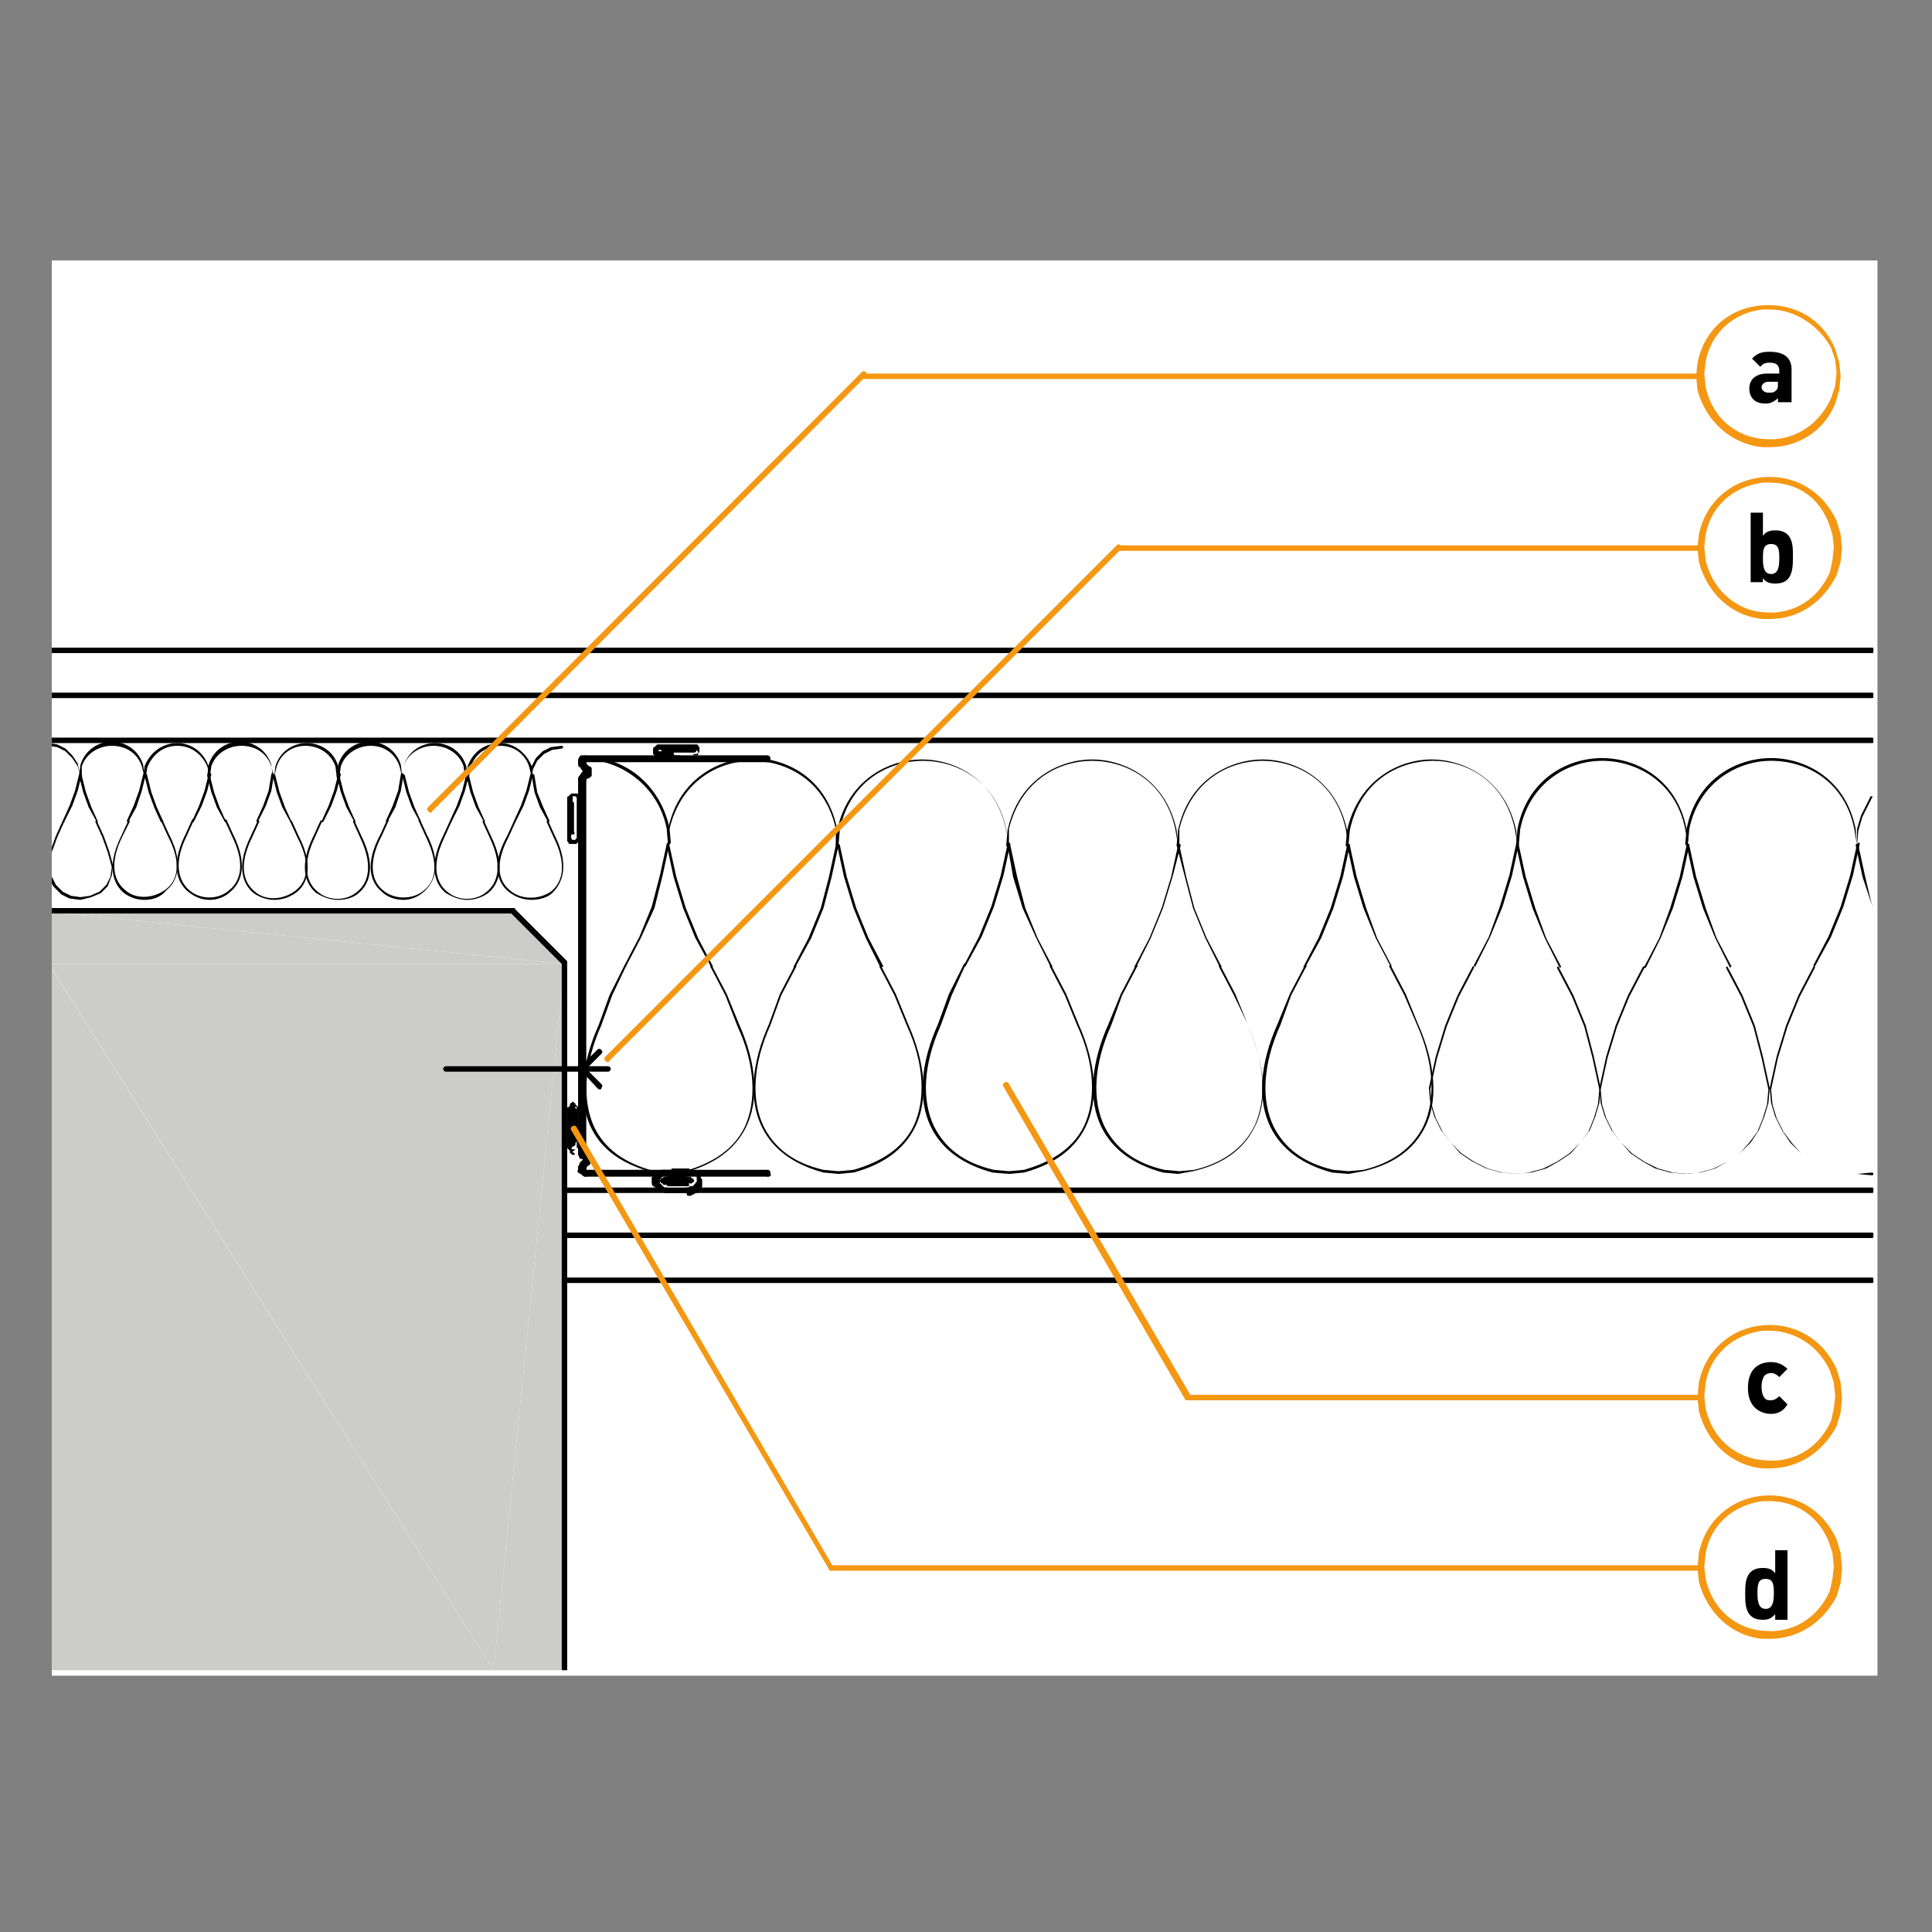 <?xml version="1.0" encoding="utf-8"?>
<!-- Generator: Adobe Illustrator 27.2.0, SVG Export Plug-In . SVG Version: 6.00 Build 0)  -->
<svg version="1.1" id="Lager_1" xmlns="http://www.w3.org/2000/svg" xmlns:xlink="http://www.w3.org/1999/xlink" x="0px" y="0px"
	 viewBox="0 0 141.7 141.7" style="enable-background:new 0 0 141.7 141.7;" xml:space="preserve">
<rect x="0" y="0" width="141.7" height="141.7" fill="#808080" stroke="none"/>
<style type="text/css">
	.st0{fill:#FFFFFF;}
	.st1{fill:#CCCCCB;}
	.st2{clip-path:url(#SVGID_00000145047761127990951480000007250927251051992226_);}
	.st3{clip-path:url(#SVGID_00000146467571108870096110000009376353422973599119_);}
	.st4{clip-path:url(#SVGID_00000128487284250083690620000005892015288025740696_);}
	.st5{clip-path:url(#SVGID_00000046303878409278266510000001208168584829322669_);}
	.st6{clip-path:url(#SVGID_00000179629517602361991200000015734365035675180464_);}
	.st7{clip-path:url(#SVGID_00000154425401749038620980000004789871320700917183_);}
	.st8{clip-path:url(#SVGID_00000032621347792421066460000018103907718862046606_);}
	.st9{clip-path:url(#SVGID_00000175302685585442182480000011783715649892259506_);}
	.st10{clip-path:url(#SVGID_00000114074093347157004190000012115241337059834514_);}
	.st11{clip-path:url(#SVGID_00000137120347187196557280000001820223467171945372_);}
	.st12{clip-path:url(#SVGID_00000105384516726099250900000000091671147700836491_);}
	.st13{clip-path:url(#SVGID_00000011752988756202748750000016832426397438446265_);}
	.st14{clip-path:url(#SVGID_00000122699360382706169850000003409607356892379783_);}
	.st15{clip-path:url(#SVGID_00000182511839369910138770000004543059829125019802_);}
	.st16{clip-path:url(#SVGID_00000182502058652985500490000009548454772452488329_);}
	.st17{clip-path:url(#SVGID_00000029018901887925127490000003993978759123435946_);}
	.st18{clip-path:url(#SVGID_00000109728570800730405000000016805981593128975268_);}
	.st19{clip-path:url(#SVGID_00000118373263675057972130000007689823162737667753_);}
	.st20{clip-path:url(#SVGID_00000147905373908425157850000012416322797676336037_);}
	.st21{clip-path:url(#SVGID_00000121996303203757721110000005099979829929471124_);}
	.st22{clip-path:url(#SVGID_00000183244514229931717240000006532900811171548846_);}
	.st23{clip-path:url(#SVGID_00000101794592530976004750000009424248285247659436_);}
	.st24{clip-path:url(#SVGID_00000009581021030660814540000011868335122040816291_);}
	.st25{clip-path:url(#SVGID_00000075875765224423708580000008365203223744476081_);}
	.st26{clip-path:url(#SVGID_00000045590485054598939000000006341964392775895468_);}
	.st27{clip-path:url(#SVGID_00000171693281570566118140000013308712746701406649_);}
	.st28{clip-path:url(#SVGID_00000062901262543453731530000003559934153120026258_);}
	.st29{clip-path:url(#SVGID_00000027573233019543467080000015467258667079070391_);}
	.st30{clip-path:url(#SVGID_00000047750760638816153100000009562207326777295529_);}
	.st31{clip-path:url(#SVGID_00000150102314287860734630000015513805727798857864_);}
	.st32{clip-path:url(#SVGID_00000139292659779570104500000001571398902346593193_);}
	.st33{clip-path:url(#SVGID_00000181809223316550312260000003912612876582760852_);}
	.st34{clip-path:url(#SVGID_00000171681040567212592190000017553572093970923953_);}
	.st35{clip-path:url(#SVGID_00000134237532154691831830000014378864243230899097_);}
	.st36{clip-path:url(#SVGID_00000160868758393653060560000000638996013648378813_);}
	.st37{clip-path:url(#SVGID_00000071542915097896893440000002400818953493587371_);}
	.st38{clip-path:url(#SVGID_00000181791471817060731680000012264595409482264238_);}
	.st39{clip-path:url(#SVGID_00000183937421032853317050000003244340539847372200_);}
	.st40{clip-path:url(#SVGID_00000103264010984882085780000003340957707574429879_);}
	.st41{clip-path:url(#SVGID_00000028288111805617252830000013332230461816885378_);}
	.st42{clip-path:url(#SVGID_00000079447848367806174630000013628939193945950367_);}
	.st43{clip-path:url(#SVGID_00000039129995329173471800000010331570474367715771_);}
	.st44{clip-path:url(#SVGID_00000075134809515570095190000015362258139926893194_);}
	.st45{fill:#F49712;}
	.st46{clip-path:url(#SVGID_00000129198148810018447930000011431310656936240307_);}
	.st47{clip-path:url(#SVGID_00000146479236871786313180000015171263432122462593_);}
	.st48{clip-path:url(#SVGID_00000150805837020848983730000000970244007443792798_);}
</style>
<g>
	<rect x="3.8" y="19.1" class="st0" width="133.9" height="103.8"/>
</g>
<g>
	<polygon class="st1" points="3.8,70.7 41.4,70.7 3.8,66.9 	"/>
</g>
<g>
	<polygon class="st1" points="3.8,66.9 3.8,66.9 41.4,70.7 37.6,66.9 	"/>
</g>
<g>
	<path class="st1" d="M3.8,66.9h33.8H3.8z"/>
</g>
<g>
	<polygon class="st1" points="3.8,122.5 36.2,122.5 3.8,71.1 	"/>
</g>
<g>
	<polygon class="st1" points="36.2,122.5 41.4,122.5 41.4,70.7 	"/>
</g>
<g>
	<polygon class="st1" points="3.8,70.7 3.8,71 36.2,122.5 41.4,70.7 	"/>
</g>
<g>
	<polygon class="st1" points="3.8,71.1 36.2,122.5 3.8,71 	"/>
</g>
<g>
	<g>
		<defs>
			<rect id="SVGID_1_" x="3.8" y="47.5" width="133.6" height="75"/>
		</defs>
		<clipPath id="SVGID_00000121243591347727853000000005965252848243973548_">
			<use xlink:href="#SVGID_1_"  style="overflow:visible;"/>
		</clipPath>
		<g style="clip-path:url(#SVGID_00000121243591347727853000000005965252848243973548_);">
			<path d="M137.3,51.2H3.7c-0.1,0-0.2-0.1-0.2-0.2s0.1-0.2,0.2-0.2h133.6c0.1,0,0.2,0.1,0.2,0.2S137.4,51.2,137.3,51.2z"/>
		</g>
	</g>
	<g>
		<defs>
			<rect id="SVGID_00000108998873096127958920000006491971333685274248_" x="3.8" y="47.5" width="133.6" height="75"/>
		</defs>
		<clipPath id="SVGID_00000057147270705666280000000017564429771440847248_">
			<use xlink:href="#SVGID_00000108998873096127958920000006491971333685274248_"  style="overflow:visible;"/>
		</clipPath>
		<g style="clip-path:url(#SVGID_00000057147270705666280000000017564429771440847248_);">
			<path d="M137.3,47.9H3.7c-0.1,0-0.2-0.1-0.2-0.2s0.1-0.2,0.2-0.2h133.6c0.1,0,0.2,0.1,0.2,0.2S137.4,47.9,137.3,47.9z"/>
		</g>
	</g>
	<g>
		<defs>
			<rect id="SVGID_00000114052039109502999730000013496103649537709706_" x="3.8" y="47.5" width="133.6" height="75"/>
		</defs>
		<clipPath id="SVGID_00000111899603081289886810000001494526874014367632_">
			<use xlink:href="#SVGID_00000114052039109502999730000013496103649537709706_"  style="overflow:visible;"/>
		</clipPath>
		<g style="clip-path:url(#SVGID_00000111899603081289886810000001494526874014367632_);">
			<path d="M137.3,54.5H3.7c-0.1,0-0.2-0.1-0.2-0.2s0.1-0.2,0.2-0.2h133.6c0.1,0,0.2,0.1,0.2,0.2S137.4,54.5,137.3,54.5z"/>
		</g>
	</g>
	<g>
		<defs>
			<rect id="SVGID_00000173866307178485707930000013852362882669768349_" x="3.8" y="47.5" width="133.6" height="75"/>
		</defs>
		<clipPath id="SVGID_00000098909524182948666350000010383784214424106368_">
			<use xlink:href="#SVGID_00000173866307178485707930000013852362882669768349_"  style="overflow:visible;"/>
		</clipPath>
		<g style="clip-path:url(#SVGID_00000098909524182948666350000010383784214424106368_);">
			<path d="M137.3,87.5H41.4c-0.1,0-0.2-0.1-0.2-0.2s0.1-0.2,0.2-0.2h95.9c0.1,0,0.2,0.1,0.2,0.2S137.4,87.5,137.3,87.5z"/>
		</g>
	</g>
	<g>
		<defs>
			<rect id="SVGID_00000069390900530332343650000002128949069285897607_" x="3.8" y="47.5" width="133.6" height="75"/>
		</defs>
		<clipPath id="SVGID_00000115515102362197394550000004328891541651742138_">
			<use xlink:href="#SVGID_00000069390900530332343650000002128949069285897607_"  style="overflow:visible;"/>
		</clipPath>
		<g style="clip-path:url(#SVGID_00000115515102362197394550000004328891541651742138_);">
			<path d="M137.3,90.8H41.4c-0.1,0-0.2-0.1-0.2-0.2s0.1-0.2,0.2-0.2h95.9c0.1,0,0.2,0.1,0.2,0.2S137.4,90.8,137.3,90.8z"/>
		</g>
	</g>
	<g>
		<defs>
			<rect id="SVGID_00000150091782779485002750000013843140944671030973_" x="3.8" y="47.5" width="133.6" height="75"/>
		</defs>
		<clipPath id="SVGID_00000162320118976839268260000000962502699410319494_">
			<use xlink:href="#SVGID_00000150091782779485002750000013843140944671030973_"  style="overflow:visible;"/>
		</clipPath>
		<g style="clip-path:url(#SVGID_00000162320118976839268260000000962502699410319494_);">
			<path d="M137.3,94.1H41.4c-0.1,0-0.2-0.1-0.2-0.2s0.1-0.2,0.2-0.2h95.9c0.1,0,0.2,0.1,0.2,0.2S137.4,94.1,137.3,94.1z"/>
		</g>
	</g>
	<g>
		<defs>
			<rect id="SVGID_00000121274733512975503680000016265416961127701677_" x="3.8" y="47.5" width="133.6" height="75"/>
		</defs>
		<clipPath id="SVGID_00000035495544212872042840000010140219396750764215_">
			<use xlink:href="#SVGID_00000121274733512975503680000016265416961127701677_"  style="overflow:visible;"/>
		</clipPath>
		<g style="clip-path:url(#SVGID_00000035495544212872042840000010140219396750764215_);">
			<path d="M41.4,122.6c-0.1,0-0.2-0.1-0.2-0.2V70.7c0-0.1,0.1-0.2,0.2-0.2s0.2,0.1,0.2,0.2v51.8C41.6,122.5,41.5,122.6,41.4,122.6z
				"/>
		</g>
	</g>
</g>
<g>
	<g>
		<defs>
			<rect id="SVGID_00000047047437081605907230000002311693368636306826_" x="3.8" y="66.6" width="37.8" height="4.3"/>
		</defs>
		<clipPath id="SVGID_00000149352697948617391100000014725486690388351134_">
			<use xlink:href="#SVGID_00000047047437081605907230000002311693368636306826_"  style="overflow:visible;"/>
		</clipPath>
		<g style="clip-path:url(#SVGID_00000149352697948617391100000014725486690388351134_);">
			<path d="M41.4,70.9c0,0-0.1,0-0.1-0.1l-3.8-3.8H3.7c-0.1,0-0.2-0.1-0.2-0.2s0.1-0.2,0.2-0.2h34c0,0,0.1,0,0.1,0.1l3.8,3.8
				c0.1,0.1,0.1,0.2,0,0.2C41.5,70.9,41.5,70.9,41.4,70.9z"/>
		</g>
	</g>
</g>
<g>
	<g>
		<defs>
			<rect id="SVGID_00000073680770656225134130000016221724167252422543_" x="3.8" y="19.1" width="133.6" height="103.4"/>
		</defs>
		<clipPath id="SVGID_00000063598248324944786190000002045974238870622093_">
			<use xlink:href="#SVGID_00000073680770656225134130000016221724167252422543_"  style="overflow:visible;"/>
		</clipPath>
		<g style="clip-path:url(#SVGID_00000063598248324944786190000002045974238870622093_);">
			<path d="M5.9,57C5.9,57,5.8,57,5.9,57l-0.2-0.8l-0.4-0.6l-0.5-0.5l-0.6-0.3l-0.6-0.1c0,0-0.1,0-0.1-0.1s0-0.1,0.1-0.1l0.6,0.1
				c0,0,0,0,0,0l0.6,0.3c0,0,0,0,0,0l0.5,0.5c0,0,0,0,0,0l0.4,0.6c0,0,0,0,0,0L5.9,57C6,56.9,6,57,5.9,57C5.9,57,5.9,57,5.9,57z"/>
		</g>
	</g>
</g>
<g>
	<path d="M4.7,60.3C4.7,60.3,4.7,60.3,4.7,60.3c-0.1,0-0.1-0.1-0.1-0.1l0.5-1.1l0.4-1.1l0.3-1.2c0,0,0.1-0.1,0.1-0.1
		c0,0,0.1,0,0.1,0.1l-0.3,1.2l-0.4,1.1L4.7,60.3C4.8,60.3,4.8,60.3,4.7,60.3z"/>
</g>
<g>
	<g>
		<defs>
			<rect id="SVGID_00000082333883933599513150000000812534847542523812_" x="3.8" y="19.1" width="133.6" height="103.4"/>
		</defs>
		<clipPath id="SVGID_00000044151816857774327600000001872399477605344687_">
			<use xlink:href="#SVGID_00000082333883933599513150000000812534847542523812_"  style="overflow:visible;"/>
		</clipPath>
		<g style="clip-path:url(#SVGID_00000044151816857774327600000001872399477605344687_);">
			<path d="M3.7,63.1L3.7,63.1C3.6,63.1,3.6,63.1,3.7,63.1l0-0.7l0.4-1.1l0.5-1.1c0,0,0.1-0.1,0.1,0s0.1,0.1,0,0.1l-0.5,1.1
				l-0.4,1.1L3.7,63.1C3.7,63.1,3.7,63.1,3.7,63.1z"/>
		</g>
	</g>
	<g>
		<defs>
			<rect id="SVGID_00000031179002458464131940000010356840920790316186_" x="3.8" y="19.1" width="133.6" height="103.4"/>
		</defs>
		<clipPath id="SVGID_00000170959085122506712770000005655613633381336254_">
			<use xlink:href="#SVGID_00000031179002458464131940000010356840920790316186_"  style="overflow:visible;"/>
		</clipPath>
		<g style="clip-path:url(#SVGID_00000170959085122506712770000005655613633381336254_);">
			<path d="M5.9,66L5.9,66l-0.8-0.1c0,0,0,0,0,0l-0.6-0.3c0,0,0,0,0,0L3.9,65c0,0,0,0,0,0l-0.3-0.6c0,0,0,0,0,0v-0.1
				c0,0,0-0.1,0.1-0.1s0.1,0,0.1,0.1v0l0.3,0.6l0.5,0.5l0.6,0.3l0.7,0.1l0.7-0.1l0.7-0.3l0.5-0.5l0.3-0.6l0.1-0.7l-0.3-1.1l-0.4-1.1
				L7,60.3c0,0,0-0.1,0-0.1s0.1,0,0.1,0l0.5,1.1l0.4,1.1l0.3,1.1c0,0,0,0,0,0l-0.1,0.7c0,0,0,0,0,0L7.9,65c0,0,0,0,0,0l-0.5,0.5
				c0,0,0,0,0,0l-0.7,0.3c0,0,0,0,0,0L5.9,66C5.9,66,5.9,66,5.9,66z"/>
		</g>
	</g>
</g>
<g>
	<path d="M7.1,60.3C7,60.3,7,60.3,7.1,60.3l-0.6-1.1l-0.4-1.1l-0.3-1.2c0,0,0-0.1,0.1-0.1s0.1,0,0.1,0.1l0.3,1.2l0.4,1.1l0.5,1.1
		C7.2,60.2,7.2,60.3,7.1,60.3C7.1,60.3,7.1,60.3,7.1,60.3z"/>
</g>
<g>
	<g>
		<defs>
			<rect id="SVGID_00000183229927296257917410000001455763942974794914_" x="3.8" y="19.1" width="133.6" height="103.4"/>
		</defs>
		<clipPath id="SVGID_00000011012049400300551650000010749141276260574348_">
			<use xlink:href="#SVGID_00000183229927296257917410000001455763942974794914_"  style="overflow:visible;"/>
		</clipPath>
		<g style="clip-path:url(#SVGID_00000011012049400300551650000010749141276260574348_);">
			<path d="M10.6,57C10.6,57,10.5,57,10.6,57l-0.2-0.8c-0.3-0.9-1.1-1.5-2.2-1.5c-1,0-1.9,0.6-2.2,1.5L6,56.9c0,0,0,0.1-0.1,0.1
				c-0.1,0-0.1,0-0.1-0.1l0.1-0.8c0.3-1,1.2-1.7,2.3-1.7s2,0.7,2.3,1.7l0.1,0.8C10.7,56.9,10.7,57,10.6,57L10.6,57z"/>
		</g>
	</g>
</g>
<g>
	<path d="M9.4,60.3C9.4,60.3,9.4,60.3,9.4,60.3c-0.1,0-0.1-0.1-0.1-0.1l0.5-1.1l0.4-1.1l0.3-1.2c0,0,0.1-0.1,0.1-0.1
		c0,0,0.1,0,0.1,0.1l-0.3,1.2L10,59.2L9.4,60.3C9.5,60.3,9.5,60.3,9.4,60.3z"/>
</g>
<g>
	<g>
		<defs>
			<rect id="SVGID_00000060714790648037112420000005775417371175995786_" x="3.8" y="19.1" width="133.6" height="103.4"/>
		</defs>
		<clipPath id="SVGID_00000105391589928931585970000007530511785145791625_">
			<use xlink:href="#SVGID_00000060714790648037112420000005775417371175995786_"  style="overflow:visible;"/>
		</clipPath>
		<g style="clip-path:url(#SVGID_00000105391589928931585970000007530511785145791625_);">
			<path d="M10.6,66c-0.6,0-1.1-0.2-1.5-0.5c-0.5-0.4-1.5-1.6-0.2-4.2l0.5-1.1c0,0,0.1-0.1,0.1,0s0.1,0.1,0,0.1L9,61.3
				c-0.9,1.8-0.8,3.2,0.2,4c0.8,0.7,2.1,0.6,3-0.1c1-0.8,1-2.2,0.1-3.9l-0.5-1.1c0,0,0-0.1,0-0.1s0.1,0,0.1,0l0.5,1.1
				c1.3,2.5,0.3,3.7-0.2,4.1C11.8,65.8,11.2,66,10.6,66z"/>
		</g>
	</g>
</g>
<g>
	<path d="M11.8,60.3C11.8,60.3,11.7,60.3,11.8,60.3l-0.5-1.1l-0.4-1.1l-0.3-1.2c0,0,0-0.1,0.1-0.1s0.1,0,0.1,0.1l0.3,1.2l0.4,1.1
		l0.5,1.1C11.9,60.2,11.9,60.3,11.8,60.3C11.8,60.3,11.8,60.3,11.8,60.3z"/>
</g>
<g>
	<g>
		<defs>
			<rect id="SVGID_00000155860375516711022570000009748418646542609298_" x="3.8" y="19.1" width="133.6" height="103.4"/>
		</defs>
		<clipPath id="SVGID_00000050634263816262517060000002534221636289716898_">
			<use xlink:href="#SVGID_00000155860375516711022570000009748418646542609298_"  style="overflow:visible;"/>
		</clipPath>
		<g style="clip-path:url(#SVGID_00000050634263816262517060000002534221636289716898_);">
			<path d="M15.4,57C15.3,57,15.3,57,15.4,57l-0.2-0.8c-0.4-0.9-1.2-1.5-2.2-1.5c0,0,0,0,0,0c-1,0-1.8,0.6-2.2,1.6l-0.1,0.7
				c0,0-0.1,0.1-0.1,0.1c0,0-0.1,0-0.1-0.1l0.1-0.8c0.4-1,1.3-1.7,2.4-1.7c0,0,0,0,0,0c1,0,1.9,0.6,2.3,1.7L15.4,57
				C15.4,56.9,15.4,57,15.4,57C15.4,57,15.4,57,15.4,57z"/>
		</g>
	</g>
</g>
<g>
	<path d="M14.2,60.3C14.2,60.3,14.2,60.3,14.2,60.3c-0.1,0-0.1-0.1-0.1-0.1l0.5-1.1l0.4-1.1l0.3-1.2c0,0,0.1-0.1,0.1-0.1
		c0,0,0.1,0,0.1,0.1l-0.3,1.2l-0.4,1.1L14.2,60.3C14.2,60.3,14.2,60.3,14.2,60.3z"/>
</g>
<g>
	<g>
		<defs>
			<rect id="SVGID_00000145056395189526892900000011599737679290839729_" x="3.8" y="19.1" width="133.6" height="103.4"/>
		</defs>
		<clipPath id="SVGID_00000014596695783063723180000005909317263609548987_">
			<use xlink:href="#SVGID_00000145056395189526892900000011599737679290839729_"  style="overflow:visible;"/>
		</clipPath>
		<g style="clip-path:url(#SVGID_00000014596695783063723180000005909317263609548987_);">
			<path d="M15.4,66c-0.6,0-1.1-0.2-1.6-0.6c-0.5-0.4-1.5-1.6-0.2-4.2l0.5-1.1c0,0,0.1-0.1,0.1,0s0.1,0.1,0,0.1l-0.5,1.1
				c-1.2,2.4-0.3,3.6,0.2,4c0.8,0.7,2.1,0.7,2.9,0c1-0.8,1.1-2.2,0.2-4l-0.5-1.1c0,0,0-0.1,0-0.1s0.1,0,0.1,0l0.5,1.1
				c1.3,2.6,0.3,3.8-0.2,4.2C16.5,65.8,15.9,66,15.4,66z"/>
		</g>
	</g>
</g>
<g>
	<path d="M16.5,60.3C16.5,60.3,16.5,60.3,16.5,60.3l-0.6-1.1l-0.4-1.1l-0.3-1.2c0,0,0-0.1,0.1-0.1s0.1,0,0.1,0.1l0.3,1.2l0.4,1.1
		l0.5,1.1C16.6,60.2,16.6,60.3,16.5,60.3C16.6,60.3,16.6,60.3,16.5,60.3z"/>
</g>
<g>
	<g>
		<defs>
			<rect id="SVGID_00000036250249444286714240000012825022713749372826_" x="3.8" y="19.1" width="133.6" height="103.4"/>
		</defs>
		<clipPath id="SVGID_00000040573269678474823890000012451750304516665254_">
			<use xlink:href="#SVGID_00000036250249444286714240000012825022713749372826_"  style="overflow:visible;"/>
		</clipPath>
		<g style="clip-path:url(#SVGID_00000040573269678474823890000012451750304516665254_);">
			<path d="M20.1,57C20,57,20,57,20.1,57l-0.2-0.8c-0.3-0.9-1.1-1.5-2.2-1.5c-1,0-1.9,0.6-2.2,1.5l-0.1,0.7c0,0,0,0.1-0.1,0.1
				c0,0-0.1,0-0.1-0.1l0.1-0.8c0.3-1,1.2-1.7,2.3-1.7s2,0.7,2.3,1.7l0.1,0.8C20.1,56.9,20.1,57,20.1,57C20.1,57,20.1,57,20.1,57z"/>
		</g>
	</g>
</g>
<g>
	<path d="M18.9,60.3C18.9,60.3,18.9,60.3,18.9,60.3c-0.1,0-0.1-0.1-0.1-0.1l0.5-1.1l0.4-1.1l0.2-1.2c0,0,0-0.1,0.1-0.1
		c0,0,0.1,0,0.1,0.1l-0.2,1.2l-0.4,1.1L18.9,60.3C19,60.3,18.9,60.3,18.9,60.3z"/>
</g>
<g>
	<g>
		<defs>
			<rect id="SVGID_00000059296498446671951360000014848513238450264967_" x="3.8" y="19.1" width="133.6" height="103.4"/>
		</defs>
		<clipPath id="SVGID_00000075865206729262295610000000396895100121194123_">
			<use xlink:href="#SVGID_00000059296498446671951360000014848513238450264967_"  style="overflow:visible;"/>
		</clipPath>
		<g style="clip-path:url(#SVGID_00000075865206729262295610000000396895100121194123_);">
			<path d="M20.1,66c-0.5,0-1.1-0.2-1.5-0.5c-0.5-0.4-1.5-1.6-0.2-4.2l0.5-1.1c0,0,0.1-0.1,0.1,0s0.1,0.1,0,0.1l-0.5,1.1
				c-0.9,1.8-0.8,3.2,0.2,4c0.8,0.7,2.1,0.6,3-0.1c1-0.8,1-2.2,0.1-3.9l-0.5-1.1c0,0,0-0.1,0-0.1s0.1,0,0.1,0l0.5,1.1
				c1.3,2.5,0.4,3.7-0.1,4.1C21.3,65.8,20.7,66,20.1,66z"/>
		</g>
	</g>
</g>
<g>
	<path d="M21.3,60.3C21.3,60.3,21.2,60.3,21.3,60.3l-0.6-1.1l-0.4-1.1L20,56.9c0,0,0-0.1,0.1-0.1c0,0,0.1,0,0.1,0.1l0.3,1.2l0.4,1.1
		l0.5,1.1C21.4,60.2,21.4,60.3,21.3,60.3C21.3,60.3,21.3,60.3,21.3,60.3z"/>
</g>
<g>
	<g>
		<defs>
			<rect id="SVGID_00000000183179124578131500000017954824266461387408_" x="3.8" y="19.1" width="133.6" height="103.4"/>
		</defs>
		<clipPath id="SVGID_00000096026240831751240550000009517722042115756478_">
			<use xlink:href="#SVGID_00000000183179124578131500000017954824266461387408_"  style="overflow:visible;"/>
		</clipPath>
		<g style="clip-path:url(#SVGID_00000096026240831751240550000009517722042115756478_);">
			<path d="M20.1,57C20.1,57,20.1,57,20.1,57C20,57,20,56.9,20.1,57l0.1-0.8c0.3-1,1.2-1.7,2.3-1.7c0,0,0,0,0,0c1,0,2,0.6,2.3,1.7
				l0.1,0.8c0,0,0,0.1-0.1,0.1s-0.1,0-0.1-0.1l-0.1-0.8c-0.4-1.1-1.4-1.5-2.2-1.5c0,0,0,0,0,0c-1,0-1.8,0.6-2.1,1.5L20.1,57
				C20.1,57,20.1,57,20.1,57z"/>
		</g>
	</g>
</g>
<g>
	<path d="M23.7,60.3C23.6,60.3,23.6,60.3,23.7,60.3c-0.1,0-0.1-0.1-0.1-0.1l0.5-1.1l0.4-1.1l0.3-1.2c0,0,0-0.1,0.1-0.1
		c0,0,0.1,0,0.1,0.1l-0.3,1.2l-0.4,1.1L23.7,60.3C23.7,60.3,23.7,60.3,23.7,60.3z"/>
</g>
<g>
	<g>
		<defs>
			<rect id="SVGID_00000139257219574527927710000004653206296685083835_" x="3.8" y="19.1" width="133.6" height="103.4"/>
		</defs>
		<clipPath id="SVGID_00000181773886229024196500000003387310166196796042_">
			<use xlink:href="#SVGID_00000139257219574527927710000004653206296685083835_"  style="overflow:visible;"/>
		</clipPath>
		<g style="clip-path:url(#SVGID_00000181773886229024196500000003387310166196796042_);">
			<path d="M24.8,66c-0.6,0-1.1-0.2-1.6-0.5c-0.5-0.4-1.5-1.6-0.2-4.2l0.5-1.1c0,0,0.1-0.1,0.1,0s0.1,0.1,0,0.1l-0.5,1.1
				c-1.2,2.5-0.3,3.6,0.2,4c0.8,0.7,2.1,0.7,2.9,0c0.5-0.4,1.4-1.5,0.2-4l-0.5-1.1c0,0,0-0.1,0-0.1s0.1,0,0.1,0l0.5,1.1
				c1.3,2.6,0.3,3.8-0.2,4.2C26,65.8,25.4,66,24.8,66z"/>
		</g>
	</g>
</g>
<g>
	<path d="M26,60.3C26,60.3,26,60.3,26,60.3l-0.6-1.1L25,58.1l-0.3-1.2c0,0,0-0.1,0.1-0.1c0,0,0.1,0,0.1,0.1l0.3,1.2l0.4,1.1l0.5,1.1
		C26.1,60.2,26.1,60.3,26,60.3C26,60.3,26,60.3,26,60.3z"/>
</g>
<g>
	<g>
		<defs>
			<rect id="SVGID_00000132073793975586552120000012699507499369072790_" x="3.8" y="19.1" width="133.6" height="103.4"/>
		</defs>
		<clipPath id="SVGID_00000163042600201233464680000007405533005311394712_">
			<use xlink:href="#SVGID_00000132073793975586552120000012699507499369072790_"  style="overflow:visible;"/>
		</clipPath>
		<g style="clip-path:url(#SVGID_00000163042600201233464680000007405533005311394712_);">
			<path d="M29.5,57C29.5,57,29.5,57,29.5,57l-0.2-0.8c-0.3-0.9-1.1-1.5-2.1-1.5l0,0c-1,0-1.9,0.6-2.2,1.5l-0.1,0.7
				c0,0,0,0.1-0.1,0.1c0,0-0.1,0-0.1-0.1l0.1-0.8c0.3-1,1.2-1.7,2.3-1.7c0,0,0,0,0,0c1.1,0,2,0.7,2.3,1.7L29.5,57
				C29.6,57,29.6,57,29.5,57C29.5,57,29.5,57,29.5,57z"/>
		</g>
	</g>
</g>
<g>
	<path d="M28.4,60.3C28.4,60.3,28.3,60.3,28.4,60.3c-0.1,0-0.1-0.1-0.1-0.1l0.5-1.1l0.4-1.1l0.2-1.2c0,0,0-0.1,0.1-0.1
		c0,0,0.1,0,0.1,0.1l-0.2,1.2L29,59.2L28.4,60.3C28.4,60.3,28.4,60.3,28.4,60.3z"/>
</g>
<g>
	<g>
		<defs>
			<rect id="SVGID_00000181787186968671964480000007570215685487545258_" x="3.8" y="19.1" width="133.6" height="103.4"/>
		</defs>
		<clipPath id="SVGID_00000171712742441025221290000013451393273283524518_">
			<use xlink:href="#SVGID_00000181787186968671964480000007570215685487545258_"  style="overflow:visible;"/>
		</clipPath>
		<g style="clip-path:url(#SVGID_00000171712742441025221290000013451393273283524518_);">
			<path d="M29.6,66c-0.6,0-1.2-0.2-1.6-0.6c-0.5-0.4-1.5-1.6-0.1-4.2l0.5-1.1c0,0,0.1-0.1,0.1,0s0.1,0.1,0,0.1L28,61.3
				c-0.9,1.7-0.9,3.2,0.1,4c0.8,0.7,2.2,0.7,3,0c1-0.8,1-2.2,0.1-4l-0.5-1.1c0,0,0-0.1,0-0.1s0.1,0,0.1,0l0.5,1.1
				c1.3,2.5,0.3,3.7-0.1,4.1C30.7,65.8,30.1,66,29.6,66z"/>
		</g>
	</g>
</g>
<g>
	<path d="M30.8,60.3C30.7,60.3,30.7,60.3,30.8,60.3l-0.6-1.1l-0.4-1.1l-0.3-1.2c0,0,0-0.1,0.1-0.1c0,0,0.1,0,0.1,0.1l0.3,1.2
		l0.4,1.1l0.5,1.1C30.9,60.2,30.8,60.3,30.8,60.3C30.8,60.3,30.8,60.3,30.8,60.3z"/>
</g>
<g>
	<g>
		<defs>
			<rect id="SVGID_00000154404181729411411780000005382309360284493192_" x="3.8" y="19.1" width="133.6" height="103.4"/>
		</defs>
		<clipPath id="SVGID_00000094580613833759275420000011560783582998465709_">
			<use xlink:href="#SVGID_00000154404181729411411780000005382309360284493192_"  style="overflow:visible;"/>
		</clipPath>
		<g style="clip-path:url(#SVGID_00000094580613833759275420000011560783582998465709_);">
			<path d="M29.5,57C29.5,57,29.5,57,29.5,57C29.5,57,29.5,56.9,29.5,57l0.1-0.8c0.3-1,1.2-1.7,2.3-1.7l0,0c1.1,0,2,0.7,2.3,1.7
				l0.1,0.8c0,0,0,0.1-0.1,0.1c0,0-0.1,0-0.1-0.1l-0.1-0.8c-0.3-0.9-1.2-1.5-2.2-1.5l0,0c-1,0-1.9,0.6-2.2,1.5L29.5,57
				C29.6,57,29.6,57,29.5,57z"/>
		</g>
	</g>
</g>
<g>
	<path d="M33.1,60.3C33.1,60.3,33.1,60.3,33.1,60.3c-0.1,0-0.1-0.1-0.1-0.1l0.5-1.1l0.4-1.1l0.3-1.2c0,0,0-0.1,0.1-0.1
		c0,0,0.1,0,0.1,0.1l-0.3,1.2l-0.4,1.1L33.1,60.3C33.2,60.3,33.2,60.3,33.1,60.3z"/>
</g>
<g>
	<g>
		<defs>
			<rect id="SVGID_00000116955316774422186120000009159549893918945434_" x="3.8" y="19.1" width="133.6" height="103.4"/>
		</defs>
		<clipPath id="SVGID_00000003064406607551353470000016203565663999783056_">
			<use xlink:href="#SVGID_00000116955316774422186120000009159549893918945434_"  style="overflow:visible;"/>
		</clipPath>
		<g style="clip-path:url(#SVGID_00000003064406607551353470000016203565663999783056_);">
			<path d="M34.3,66c-0.6,0-1.1-0.2-1.6-0.5c-0.5-0.4-1.5-1.6-0.2-4.2l0.5-1.1c0,0,0.1-0.1,0.1,0s0.1,0.1,0,0.1l-0.5,1.1
				c-1.2,2.5-0.3,3.6,0.2,4c0.8,0.7,2.1,0.7,2.9,0c0.5-0.4,1.4-1.5,0.2-4l-0.5-1.1c0,0,0-0.1,0-0.1s0.1,0,0.1,0l0.5,1.1
				c1.3,2.6,0.3,3.8-0.2,4.2C35.4,65.8,34.8,66,34.3,66z"/>
		</g>
	</g>
</g>
<g>
	<path d="M35.5,60.3C35.4,60.3,35.4,60.3,35.5,60.3l-0.6-1.1l-0.4-1.1l-0.3-1.2c0,0,0-0.1,0.1-0.1s0.1,0,0.1,0.1l0.3,1.2l0.4,1.1
		l0.5,1.1C35.6,60.2,35.5,60.3,35.5,60.3C35.5,60.3,35.5,60.3,35.5,60.3z"/>
</g>
<g>
	<g>
		<defs>
			<rect id="SVGID_00000026132626605056435430000008645531392481583508_" x="3.8" y="19.1" width="133.6" height="103.4"/>
		</defs>
		<clipPath id="SVGID_00000072255430606061384190000008744892936058557844_">
			<use xlink:href="#SVGID_00000026132626605056435430000008645531392481583508_"  style="overflow:visible;"/>
		</clipPath>
		<g style="clip-path:url(#SVGID_00000072255430606061384190000008744892936058557844_);">
			<path d="M39,57C39,57,39,57,39,57l-0.2-0.8c-0.3-0.9-1.1-1.5-2.1-1.5c0,0,0,0,0,0c-0.8,0-1.8,0.4-2.2,1.6l-0.1,0.7
				c0,0,0,0.1-0.1,0.1c0,0-0.1,0-0.1-0.1l0.1-0.8c0.4-1.1,1.3-1.7,2.4-1.7c1,0,1.9,0.7,2.3,1.7L39,57C39.1,56.9,39.1,57,39,57
				C39.1,57,39.1,57,39,57z"/>
		</g>
	</g>
</g>
<g>
	<path d="M37.8,60.3C37.8,60.3,37.8,60.3,37.8,60.3c-0.1,0-0.1-0.1-0.1-0.1l0.5-1.1l0.4-1.1l0.3-1.2c0,0,0-0.1,0.1-0.1
		c0,0,0.1,0,0.1,0.1l-0.3,1.2l-0.4,1.1L37.8,60.3C37.9,60.3,37.8,60.3,37.8,60.3z"/>
</g>
<g>
	<g>
		<defs>
			<rect id="SVGID_00000003827851296366455780000001860238164905517740_" x="3.8" y="19.1" width="133.6" height="103.4"/>
		</defs>
		<clipPath id="SVGID_00000090999582744640825590000003225464110227909532_">
			<use xlink:href="#SVGID_00000003827851296366455780000001860238164905517740_"  style="overflow:visible;"/>
		</clipPath>
		<g style="clip-path:url(#SVGID_00000090999582744640825590000003225464110227909532_);">
			<path d="M39,66c-0.6,0-1.2-0.2-1.7-0.6c-0.5-0.4-1.5-1.6-0.1-4.1l0.5-1.1c0,0,0.1-0.1,0.1,0s0.1,0.1,0,0.1l-0.5,1.1
				c-0.9,1.7-0.9,3.1,0.1,3.9c0.8,0.7,2.1,0.7,3,0.1c1-0.8,1.1-2.2,0.2-4l-0.5-1.1c0,0,0-0.1,0-0.1s0.1,0,0.1,0l0.5,1.1
				c1.3,2.6,0.2,3.8-0.2,4.2C40.2,65.8,39.6,66,39,66z"/>
		</g>
	</g>
</g>
<g>
	<path d="M40.2,60.3C40.2,60.3,40.2,60.3,40.2,60.3l-0.6-1.1l-0.4-1.1L39,56.9c0,0,0-0.1,0.1-0.1s0.1,0,0.1,0.1l0.2,1.2l0.4,1
		l0.5,1.1C40.3,60.2,40.3,60.3,40.2,60.3C40.2,60.3,40.2,60.3,40.2,60.3z"/>
</g>
<g>
	<path d="M39,57L39,57C39,57,39,56.9,39,57l0-0.8c0,0,0,0,0,0l0.3-0.6c0,0,0,0,0,0l0.5-0.5c0,0,0,0,0,0l0.6-0.3c0,0,0,0,0,0l0.8-0.1
		c0,0,0.1,0,0.1,0.1c0,0,0,0.1-0.1,0.1l-0.7,0.1l-0.6,0.3l-0.5,0.5l-0.3,0.6L39,57C39.1,57,39.1,57,39,57z"/>
</g>
<g>
	<path d="M42.6,56.3c-0.1,0-0.2-0.1-0.2-0.2v-0.3c0-0.1,0.1-0.2,0.2-0.2s0.2,0.1,0.2,0.2v0.3C42.9,56.2,42.8,56.3,42.6,56.3z"/>
</g>
<g>
	<path d="M42.7,85c-0.1,0-0.2,0-0.2-0.1l-0.1-0.2c0,0,0-0.1,0-0.1V57.1c0-0.1,0.1-0.2,0.2-0.2s0.2,0.1,0.2,0.2v27.3l0.1,0.1
		c0.1,0.1,0,0.3-0.1,0.3C42.8,84.9,42.8,85,42.7,85z"/>
</g>
<g>
	<path d="M42.6,86.1c-0.1,0-0.2-0.1-0.2-0.2v-0.3c0-0.1,0.1-0.2,0.2-0.2s0.2,0.1,0.2,0.2v0.3C42.9,86,42.8,86.1,42.6,86.1z"/>
</g>
<g>
	<path d="M56.3,86.3c-0.1,0-0.2-0.1-0.2-0.2V86c0-0.1,0.1-0.2,0.2-0.2s0.2,0.1,0.2,0.2v0.1C56.6,86.2,56.5,86.3,56.3,86.3z"/>
</g>
<g>
	<path d="M42.9,86.3C42.9,86.3,42.9,86.3,42.9,86.3l-0.2-0.1c0,0-0.1-0.1-0.1-0.1L42.4,86c-0.1-0.1,0-0.3,0.1-0.3s0.3,0,0.3,0.1
		l0.1,0.1l0.1,0c0.1,0,0.2,0.2,0.2,0.3C43.1,86.3,43,86.3,42.9,86.3z"/>
</g>
<g>
	<path d="M42.8,56.3c-0.1,0-0.2-0.1-0.2-0.2v-0.3c0-0.1,0.1-0.2,0.2-0.2s0.2,0.1,0.2,0.2v0.3C43,56.2,42.9,56.3,42.8,56.3z"/>
</g>
<g>
	<path d="M42.8,84.9c-0.1,0-0.2-0.1-0.2-0.1l0-0.1c0,0,0-0.1,0-0.1V57.1c0-0.1,0.1-0.2,0.2-0.2S43,57,43,57.1l0,27.4
		c0.1,0.1,0,0.3-0.1,0.3C42.9,84.9,42.9,84.9,42.8,84.9z"/>
</g>
<g>
	<path d="M42.8,86.1c-0.1,0-0.2-0.1-0.2-0.2v-0.3c0-0.1,0.1-0.2,0.2-0.2s0.2,0.1,0.2,0.2v0.3C43,86,42.9,86.1,42.8,86.1z"/>
</g>
<g>
	<path d="M42.9,86.2c-0.1,0-0.1,0-0.2-0.1l-0.1-0.1c-0.1-0.1-0.1-0.2,0-0.3s0.2-0.1,0.3,0l0.1,0.1c0.1,0.1,0.1,0.2,0,0.3
		C43,86.2,43,86.2,42.9,86.2z"/>
</g>
<g>
	<path d="M56.3,86.3H42.9c-0.1,0-0.2-0.1-0.2-0.2s0.1-0.2,0.2-0.2h13.4c0.1,0,0.2,0.1,0.2,0.2S56.5,86.3,56.3,86.3z"/>
</g>
<g>
	<path d="M56.3,86.2H42.9c-0.1,0-0.2-0.1-0.2-0.2s0.1-0.2,0.2-0.2h13.4c0.1,0,0.2,0.1,0.2,0.2S56.5,86.2,56.3,86.2z"/>
</g>
<g>
	<path d="M56.3,55.9c-0.1,0-0.2,0-0.2-0.1H42.9c-0.1,0-0.2-0.1-0.2-0.2s0.1-0.2,0.2-0.2h13.4c0.1,0,0.2,0.1,0.2,0.2v0.1
		C56.6,55.8,56.5,55.9,56.3,55.9z"/>
</g>
<g>
	<path d="M56.3,55.9H42.9c-0.1,0-0.2-0.1-0.2-0.2s0.1-0.2,0.2-0.2h13.4c0.1,0,0.2,0.1,0.2,0.2S56.5,55.9,56.3,55.9z"/>
</g>
<g>
	<path d="M42.6,56c0,0-0.1,0-0.1,0c-0.1-0.1-0.1-0.2-0.1-0.3l0.1-0.2c0,0,0.1-0.1,0.1-0.1l0.2,0c0.1,0,0.3,0,0.3,0.2
		c0,0.1,0,0.3-0.2,0.3l-0.1,0l-0.1,0.1C42.8,56,42.7,56,42.6,56z"/>
</g>
<g>
	<path d="M42.8,56c-0.1,0-0.1,0-0.2-0.1c-0.1-0.1-0.1-0.2,0-0.3l0.1-0.1c0.1-0.1,0.2-0.1,0.3,0s0.1,0.2,0,0.3L43,56
		C42.9,56,42.9,56,42.8,56z"/>
</g>
<g>
	<path d="M42.6,85.9c0,0-0.1,0-0.1,0c-0.1,0-0.1-0.1-0.1-0.2c0,0,0-0.1,0-0.1l0.1-0.2l0,0l0,0l0,0l0,0c0,0,0-0.1,0-0.1l0.2-0.2
		c0.1-0.1,0.2-0.1,0.3,0s0.1,0.2,0,0.3l-0.2,0.2l-0.1,0.2C42.8,85.8,42.7,85.9,42.6,85.9z"/>
</g>
<g>
	<path d="M42.8,85.9c0,0-0.1,0-0.1,0c-0.1-0.1-0.2-0.2-0.1-0.3l0-0.1l0.2-0.3c0.1-0.1,0.2-0.1,0.3,0c0.1,0.1,0.1,0.2,0,0.3L43,85.7
		C43,85.8,42.9,85.9,42.8,85.9z"/>
</g>
<g>
	<path d="M43,85.4c0,0-0.1,0-0.1,0c-0.1-0.1-0.2-0.2-0.1-0.3l0,0l-0.2-0.2c-0.1-0.1-0.1-0.2,0-0.3c0.1-0.1,0.2-0.1,0.3,0l0.2,0.3
		l0.1,0.2c0,0.1,0,0.2,0,0.2l0,0.1C43.1,85.4,43,85.4,43,85.4z"/>
</g>
<g>
	<path d="M43.1,85.5C43,85.5,43,85.5,43.1,85.5c-0.2-0.1-0.3-0.2-0.2-0.3l0-0.1l0-0.1l-0.2-0.2c-0.1-0.1-0.1-0.2,0-0.3
		s0.2-0.1,0.3,0l0.2,0.2c0,0,0,0.1,0.1,0.1l0,0.2c0,0,0,0.1,0,0.1l0,0.2C43.3,85.4,43.2,85.5,43.1,85.5z"/>
</g>
<g>
	<path d="M42.6,57.4c0,0-0.1,0-0.1,0c-0.1-0.1-0.1-0.2-0.1-0.3l0.1-0.2c0.1-0.1,0.2-0.1,0.3-0.1s0.1,0.2,0.1,0.3l-0.1,0.2
		C42.8,57.3,42.7,57.4,42.6,57.4z"/>
</g>
<g>
	<path d="M42.8,57.4c0,0-0.1,0-0.1,0c-0.1-0.1-0.2-0.2-0.1-0.3l0-0.1c0.1-0.1,0.2-0.2,0.3-0.1c0.1,0.1,0.2,0.2,0.1,0.3l0,0.1
		C43,57.3,42.9,57.4,42.8,57.4z"/>
</g>
<g>
	<path d="M43,56.7c-0.1,0-0.1,0-0.2-0.1l-0.2-0.2c0,0,0,0,0-0.1l-0.1-0.2c-0.1-0.1,0-0.3,0.1-0.3s0.3,0,0.3,0.1l0.1,0.2l0.2,0.2
		c0.1,0.1,0.1,0.2,0,0.3C43.1,56.7,43,56.7,43,56.7z"/>
</g>
<g>
	<path d="M43.1,56.7c-0.1,0-0.1,0-0.2-0.1l-0.2-0.3l-0.1-0.2c-0.1-0.1,0-0.3,0.1-0.3s0.3,0,0.3,0.1l0,0.1l0.2,0.2
		c0.1,0.1,0.1,0.3,0,0.3C43.2,56.7,43.1,56.7,43.1,56.7z"/>
</g>
<g>
	<path d="M42.7,57.2c0,0-0.1,0-0.2,0c-0.1-0.1-0.1-0.2,0-0.3l0.2-0.3c0.1-0.1,0.2-0.1,0.3,0c0.1,0.1,0.1,0.2,0,0.3l-0.2,0.3
		C42.9,57.2,42.8,57.2,42.7,57.2z"/>
</g>
<g>
	<path d="M43,56.9c0,0-0.1,0-0.1,0c-0.1-0.1-0.2-0.2-0.1-0.3c-0.1-0.1,0-0.3,0.1-0.3s0.3,0,0.3,0.1l0,0.1c0,0.1,0,0.2,0,0.2l0,0.1
		C43.1,56.9,43,56.9,43,56.9z"/>
</g>
<g>
	<path d="M42.8,57.3c-0.1,0-0.1,0-0.2-0.1c-0.1-0.1-0.1-0.2,0-0.3l0.2-0.2c0.1-0.1,0.2-0.1,0.3,0s0.1,0.2,0,0.3L43,57.2
		C43,57.2,42.9,57.3,42.8,57.3z"/>
</g>
<g>
	<path d="M43.1,57.1C43,57.1,43,57.1,43.1,57.1c-0.2,0-0.3-0.2-0.2-0.3l0-0.2l0-0.1c0-0.1,0-0.3,0.2-0.3c0.1,0,0.3,0,0.3,0.2l0,0.2
		c0,0,0,0.1,0,0.1l0,0.2C43.3,57,43.2,57.1,43.1,57.1z"/>
</g>
<g>
	<path d="M42.1,84.7H42c0,0-0.1,0-0.1-0.1l0,0h0c-0.1,0-0.1,0-0.1-0.1c0,0,0,0,0-0.1c0,0,0,0-0.1-0.1c0,0-0.1-0.1-0.1-0.1l0,0
		c0,0,0-0.1,0-0.1l0,0c0,0,0-0.1,0-0.1v0c0,0,0-0.1,0-0.1v-0.1c0,0,0-0.1,0-0.1l0-0.3c0,0,0-0.1,0-0.1v-1.2c0,0,0-0.1,0-0.1l0,0
		v-0.2c0-0.1,0-0.1,0-0.1v-0.1c0-0.1,0-0.1,0-0.1v0c0,0,0-0.1,0-0.1l0,0c0,0,0-0.1,0-0.1l0,0c0-0.1,0-0.1,0.1-0.1c0,0,0,0,0.1-0.1
		c0,0,0,0,0-0.1c0-0.1,0.1-0.1,0.1-0.1h0c0,0,0.1-0.1,0.1-0.1h0c0,0,0.1,0,0.1,0.1h0c0.1,0,0.1,0,0.1,0.1c0,0,0,0,0,0l0.1,0.1
		c0,0,0,0,0,0c0,0,0.1,0.1,0.1,0.1c0,0,0,0.1,0,0.1l0,0.1c0,0,0,0.1,0,0.1v0c0,0,0,0.1,0,0.1l0,0.2c0,0,0,0.1,0,0.1v1.6
		c0,0,0,0.1,0,0.1l0,0v0.2c0,0.1,0,0.1,0,0.1v0c0,0,0,0.1,0,0.1l0,0v0c0,0.1,0,0.1,0,0.1c0,0.1,0,0.1-0.1,0.1c0,0,0,0,0,0l-0.2,0.2
		c0,0-0.1,0-0.1,0.1C42.2,84.6,42.2,84.7,42.1,84.7z M42,84.3C42,84.3,42,84.3,42,84.3c0.1,0,0.1,0,0.2,0h0l0.1-0.1c0,0,0-0.1,0-0.1
		c0,0,0-0.1,0-0.1c0,0,0-0.1,0-0.1l0,0v-0.1c0-0.1,0-0.1,0-0.1v-0.2c0,0,0-0.1,0-0.1l0,0l0-1.4c0,0,0-0.1,0-0.1v-0.2
		c0,0,0-0.1,0-0.1l0-0.1c0,0,0-0.1,0-0.1c0,0,0-0.1,0-0.1c0,0,0-0.1,0-0.1l0,0c0,0-0.1,0-0.1-0.1h0c0,0,0,0,0,0s0,0,0,0h0
		c0,0,0,0,0,0c0,0,0,0,0,0.1c0,0,0,0,0,0.1c0,0,0,0,0,0l0,0c0,0,0,0.1,0,0.1l0,0v0.1c0,0.1,0,0.1,0,0.1v0.1c0,0.1,0,0.1,0,0.1V82
		c0,0,0,0.1,0,0.1l0,0l0,1.1c0,0,0,0.1,0,0.1v0.2c0,0,0,0.1,0,0.1v0.1c0,0,0,0.1,0,0.1l0,0.1c0,0,0,0.1,0,0.1l0,0c0,0,0,0,0,0
		C41.8,84.2,41.9,84.2,42,84.3C41.9,84.2,41.9,84.2,42,84.3C41.9,84.3,41.9,84.3,42,84.3z M41.6,81.3L41.6,81.3L41.6,81.3z"/>
</g>
<g>
	<g>
		<defs>
			<rect id="SVGID_00000142151860894381548080000013169945381440421801_" x="3.8" y="19.1" width="133.6" height="103.4"/>
		</defs>
		<clipPath id="SVGID_00000062174889732806108550000010136527792105033393_">
			<use xlink:href="#SVGID_00000142151860894381548080000013169945381440421801_"  style="overflow:visible;"/>
		</clipPath>
		<g style="clip-path:url(#SVGID_00000062174889732806108550000010136527792105033393_);">
			<path d="M42,84c0,0-0.1,0-0.1-0.1l0-0.1c0,0,0-0.1,0-0.1l0-0.2c0,0,0-0.1,0-0.1v-0.3c0-0.1,0-0.1,0-0.1c0,0-0.1-0.1,0-0.2v-0.3
				c0-0.2,0-0.2,0.1-0.3c0,0,0,0,0-0.1v-0.3c0,0,0-0.1,0-0.1l0,0v-0.2c0-0.1,0-0.1,0.1-0.1c0-0.1,0.1-0.1,0.1-0.1
				c0.1,0,0.2,0.1,0.2,0.2l0,0.1c0,0,0,0.1,0,0.1V82c0,0,0,0.1,0,0.1v1.1c0,0.1,0,0.1,0,0.1v0.2c0,0.1,0,0.1,0,0.1v0
				C42.2,83.8,42.2,83.9,42,84C42.1,84,42.1,84,42,84z"/>
		</g>
	</g>
	<g>
		<defs>
			<rect id="SVGID_00000121988392379243292170000010793323117229672625_" x="3.8" y="19.1" width="133.6" height="103.4"/>
		</defs>
		<clipPath id="SVGID_00000111910162269423571990000003661892169928776627_">
			<use xlink:href="#SVGID_00000121988392379243292170000010793323117229672625_"  style="overflow:visible;"/>
		</clipPath>
		<g style="clip-path:url(#SVGID_00000111910162269423571990000003661892169928776627_);">
			<path d="M42.2,61.9h-0.4c-0.1,0-0.1,0-0.1-0.1c0,0,0,0,0,0c0,0,0,0,0,0c0,0-0.1-0.1-0.1-0.1l0,0c0,0,0-0.1,0-0.1c0,0,0-0.1,0-0.1
				v0c0,0,0-0.1,0-0.1v-0.1c0,0,0-0.1,0-0.1l0-0.3c0,0,0-0.1,0-0.1v-1.2c0,0,0-0.1,0-0.1l0,0V59c0,0,0-0.1,0-0.1l0,0v-0.1
				c0,0,0-0.1,0-0.1v0c0,0,0-0.1,0-0.1l0,0c0,0,0-0.1,0-0.1l0,0c0,0,0-0.1,0.1-0.1c0,0,0,0,0.1-0.1c0,0,0,0,0,0c0,0,0.1-0.1,0.1-0.1
				c0,0,0.1,0,0.1,0h0.2c0,0,0.1,0,0.1,0l0,0c0.1,0,0.2,0.1,0.3,0.2c0,0,0,0,0,0c0,0,0.1,0.1,0.1,0.1c0,0,0,0.1,0,0.1l0,0
				c0,0,0,0.1,0,0.1v0c0,0,0,0.1,0,0.1l0,0.2c0,0,0,0.1,0,0.1v1.5c0,0,0,0.1,0,0.1l0,0V61c0,0,0,0.1,0,0.1l0,0v0.1c0,0,0,0.1,0,0.1
				l0,0c0,0,0,0.1,0,0.1l0,0v0c0,0.1,0,0.1-0.1,0.1c0,0,0,0,0,0c0,0,0,0,0,0l0,0c0,0,0,0,0,0C42.3,61.9,42.3,61.9,42.2,61.9z
				 M42,61.6h0.1c0,0,0,0,0.1,0c0,0,0-0.1,0.1-0.1c0,0,0,0,0,0c0,0,0-0.1,0-0.1l0,0c0,0,0-0.1,0-0.1l0,0v-0.1c0,0,0-0.1,0-0.1l0,0
				v-0.2c0,0,0-0.1,0-0.1l0,0l0-1.4c0,0,0-0.1,0-0.1V59c0,0,0-0.1,0-0.1l0-0.1c0,0,0-0.1,0-0.1c0,0,0-0.1,0-0.1c0,0,0-0.1,0-0.1
				c0,0,0,0-0.1-0.1c0,0-0.1,0-0.1,0c0,0-0.1,0-0.1,0c0,0,0,0,0,0c0,0,0,0,0,0c0,0,0,0,0,0c0,0,0,0,0,0l0,0c0,0,0,0.1,0,0.1l0,0v0.1
				c0,0,0,0.1,0,0.1v0c0,0,0,0.1,0,0.1l0,0v0.3c0,0,0,0.1,0,0.1l0,0l0,1.1c0,0,0,0.1,0,0.1v0.2c0,0,0,0.1,0,0.1v0.1c0,0,0,0.1,0,0.1
				v0c0,0,0,0.1,0,0.1l0,0c0,0,0,0,0,0C41.8,61.4,41.9,61.5,42,61.6C41.9,61.5,41.9,61.5,42,61.6C41.9,61.5,41.9,61.6,42,61.6z
				 M41.6,58.6L41.6,58.6L41.6,58.6z"/>
		</g>
	</g>
</g>
<g>
	<path d="M42,61.2c-0.1,0-0.1,0-0.1-0.1c0,0-0.1-0.1-0.1-0.1l0-0.2c0,0,0-0.1,0-0.1v-0.3l0-0.1c0,0,0,0,0-0.1v-0.6c0,0,0-0.1,0-0.1
		l0,0v-0.3c0,0,0-0.1,0-0.1l0,0v-0.2c0,0,0-0.1,0-0.1l0,0c0,0,0.1-0.1,0.2,0c0.1,0,0.1,0.1,0.1,0.2v0c0,0,0,0.1,0,0.1v0.2
		c0,0,0,0.1,0,0.1v1.1c0,0,0,0.1,0,0.1v0.2c0,0,0,0.1,0,0.1l0,0v0.1C42.2,61.2,42.1,61.2,42,61.2z"/>
</g>
<g>
	<g>
		<defs>
			<rect id="SVGID_00000114060457574776228480000004746540548683755402_" x="3.8" y="19.1" width="133.6" height="103.4"/>
		</defs>
		<clipPath id="SVGID_00000029731931749244551730000000965201582144899498_">
			<use xlink:href="#SVGID_00000114060457574776228480000004746540548683755402_"  style="overflow:visible;"/>
		</clipPath>
		<g style="clip-path:url(#SVGID_00000029731931749244551730000000965201582144899498_);">
			<path d="M49.8,55.7c0,0-0.1,0-0.2,0h-0.2c0,0-0.1,0-0.1,0l0,0h-0.4c0,0-0.1,0-0.1,0l0,0h-0.2c0,0-0.1,0-0.1,0h-0.1
				c0,0-0.1,0-0.1-0.1c0,0-0.1,0-0.1,0c0,0-0.1,0-0.1-0.1c0,0,0,0,0,0l-0.1-0.1c0,0,0,0,0,0c0,0-0.1-0.1-0.1-0.1v-0.3
				c0,0,0-0.1,0-0.1l0,0c0,0,0-0.1,0.1-0.1c0,0,0.1-0.1,0.1-0.1l0,0c0,0,0,0,0,0c0,0,0.1-0.1,0.1-0.1l0,0c0,0,0.1,0,0.1,0l0,0
				c0,0,0.1,0,0.1,0l0.2,0c0,0,0.1,0,0.1,0h0.2l0.1,0c0,0,0,0,0.1,0h1.1c0,0,0.1,0,0.1,0l0,0h0.2c0,0,0.1,0,0.1,0h0.1
				c0,0,0.1,0,0.1,0l0,0h0.1c0,0,0.1,0,0.1,0c0,0,0.1,0,0.1,0l0,0c0,0,0.1,0,0.1,0.1c0,0,0,0,0,0l0,0c0,0,0,0,0,0
				c0,0,0.1,0.1,0.1,0.1c0,0,0,0.1,0,0.1V55c0,0,0,0.1,0,0.1l0,0v0c0,0.1,0,0.1-0.1,0.1c0,0,0,0,0,0c0,0-0.1,0.1-0.1,0.1l0,0
				c0,0-0.1,0-0.1,0l0,0c0,0-0.1,0-0.1,0c0,0-0.1,0.1-0.1,0.1l-0.1,0c0,0-0.1,0-0.1,0h-0.1c0,0-0.1,0-0.1,0h-0.1c-0.2,0-0.3,0-0.4,0
				C50,55.7,50,55.7,49.8,55.7z M49.5,55.4h0.2c0.2,0,0.3,0,0.4,0c0.1,0,0.2,0,0.5,0c0,0,0.1,0,0.1,0l0.2,0c0,0,0.1,0,0.1,0h0
				c0,0,0.1,0,0.1,0l0,0c0,0,0.1,0,0.1,0l0,0c0,0,0,0,0,0c0,0,0,0,0,0c0,0,0,0,0,0c0,0,0-0.1,0-0.1c0,0,0-0.1,0-0.1c0,0,0,0,0-0.1
				c0,0-0.1,0-0.1-0.1c0,0,0,0,0,0l0,0h0c0,0-0.1,0-0.1,0h0c0,0-0.1,0-0.1,0l0,0h-0.2c0,0-0.1,0-0.1,0h-0.2c0,0-0.1,0-0.1,0l0,0h-1
				l-0.1,0c0,0,0,0-0.1,0l-0.2,0c0,0-0.1,0-0.1,0l-0.2,0c0,0-0.1,0-0.1,0l0,0c0,0-0.1,0-0.1,0c0,0-0.1,0-0.1,0l0,0c0,0,0,0,0,0
				c0,0,0,0,0,0c0,0,0,0,0,0l0,0V55c0,0,0,0.1,0,0.1l0,0c0,0,0.1,0,0.1,0c0,0,0.1,0,0.1,0c0,0,0.1,0,0.1,0h0.1c0,0,0.1,0,0.1,0h0.1
				c0,0,0.1,0,0.1,0l0,0h0.4C49.4,55.4,49.5,55.4,49.5,55.4L49.5,55.4z M51.5,55L51.5,55L51.5,55z M51.5,55L51.5,55L51.5,55z"/>
		</g>
	</g>
</g>
<g>
	<path d="M50.4,55.2h-1.3c0,0-0.1,0-0.1,0l0,0h-0.2c0,0-0.1,0-0.1,0h0c-0.1,0-0.2-0.1-0.2-0.2c0-0.1,0.1-0.2,0.2-0.2l0,0
		c0,0,0.1,0,0.1,0l0.2,0c0,0,0.1,0,0.1,0h1.5c0,0,0.1,0,0.1,0h0.2c0.1,0,0.1,0,0.1,0.1c0,0,0.1,0.1,0.1,0.1c0,0.1-0.1,0.2-0.2,0.2
		l0,0c0,0-0.1,0-0.1,0l-0.2,0C50.5,55.2,50.4,55.2,50.4,55.2z"/>
</g>
<g>
	<g>
		<defs>
			<rect id="SVGID_00000101802584537865693190000016911437478831120558_" x="3.8" y="19.1" width="133.6" height="103.4"/>
		</defs>
		<clipPath id="SVGID_00000176035666389496221550000011881985188446690455_">
			<use xlink:href="#SVGID_00000101802584537865693190000016911437478831120558_"  style="overflow:visible;"/>
		</clipPath>
		<g style="clip-path:url(#SVGID_00000176035666389496221550000011881985188446690455_);">
			<path d="M50.3,87.5h-1.1c0,0,0,0-0.1,0l-0.1,0h-0.2c0,0-0.1,0-0.1-0.1l0,0h-0.2c0,0-0.1,0-0.1-0.1l0,0h-0.1c0,0-0.1,0-0.1-0.1
				c0,0-0.1,0-0.1-0.1c0,0,0,0,0,0l0,0c-0.1,0-0.1-0.1-0.2-0.1c-0.1-0.1-0.1-0.2-0.1-0.3c0,0,0-0.1,0-0.2v-0.1c0-0.1,0-0.1,0.1-0.1
				c0,0,0,0,0,0l0.1-0.1c0,0,0,0,0,0c0,0,0.1-0.1,0.1-0.1c0,0,0.1-0.1,0.1-0.1c0,0,0.1-0.1,0.1-0.1h0.1c0,0,0.1-0.1,0.1-0.1l0.2,0
				c0,0,0.1,0,0.1,0h0.4c0,0,0.1-0.1,0.1-0.1h0.2c0.3,0,0.4,0,0.5,0c0.1,0,0.2,0,0.4,0h0.1c0,0,0.1,0,0.1,0.1h0.1c0,0,0.1,0,0.1,0.1
				l0,0H51c0,0,0.1,0,0.1,0.1c0,0,0.1,0,0.1,0.1l0,0c0,0,0.1,0,0.1,0.1l0,0c0,0,0.1,0,0.1,0.1c0,0,0,0,0,0.1c0,0,0.1,0.1,0.1,0.1
				l0,0.1c0,0,0,0.1,0,0.1v0.2c0,0.1,0,0.1,0,0.1c0,0.1,0,0.1-0.1,0.1c0,0,0,0,0,0l0,0.1c0,0,0,0,0,0c0,0-0.1,0.1-0.1,0.1l0,0
				c0,0-0.1,0-0.1,0.1c0,0-0.1,0.1-0.1,0.1l-0.1,0c0,0-0.1,0.1-0.1,0.1h-0.1c0,0-0.1,0.1-0.1,0.1l-0.3,0
				C50.4,87.5,50.3,87.5,50.3,87.5z M49.2,87.2l1,0c0,0,0.1-0.1,0.1-0.1h0.2c0,0,0.1-0.1,0.1-0.1l0.2,0c0,0,0.1-0.1,0.1-0.1h0
				c0,0,0.1-0.1,0.1-0.1l0,0c0,0,0,0,0,0c0,0,0-0.1,0.1-0.1c0,0,0-0.1,0-0.1c0,0,0-0.1,0-0.1c0,0,0-0.1,0-0.1c0,0,0,0,0,0
				c0,0,0,0,0-0.1c0,0,0,0,0,0l0,0c0,0-0.1,0-0.1-0.1l0,0h0c0,0-0.1,0-0.1-0.1h0c0,0-0.1,0-0.1-0.1l0,0h-0.1c0,0-0.1,0-0.1-0.1
				c-0.2,0-0.4,0-0.5,0c-0.1,0-0.2,0-0.4,0l-0.1,0c0,0-0.1,0.1-0.1,0.1l-0.4,0c0,0-0.1,0.1-0.1,0.1h-0.1c0,0-0.1,0.1-0.1,0.1h-0.1
				c0,0-0.1,0.1-0.1,0.1c0,0-0.1,0.1-0.1,0.1c0,0-0.1,0.1-0.1,0.1l0,0c0,0,0,0.1,0,0.1c0,0.1,0,0.1,0,0.1c0,0,0,0,0,0.1c0,0,0,0,0,0
				c0,0,0,0,0,0l0,0c0,0,0.1,0,0.1,0.1c0,0,0.1,0,0.1,0.1h0c0,0,0.1,0,0.1,0.1l0,0h0.2c0,0,0.1,0,0.1,0.1l0,0h0.2
				C49.1,87.2,49.2,87.2,49.2,87.2L49.2,87.2z"/>
		</g>
	</g>
</g>
<g>
	<path d="M50.5,87H49c0,0-0.1,0-0.1-0.1l0,0h-0.2c0,0-0.1,0-0.1-0.1l0,0c-0.1,0-0.2-0.1-0.2-0.2c0-0.1,0.1-0.2,0.2-0.2h0
		c0,0,0.1-0.1,0.1-0.1l0.2,0c0,0,0.1-0.1,0.1-0.1h1.3c0,0,0.1,0,0.1,0.1l0,0h0.2c0,0,0.1,0,0.1,0.1l0,0h0c0.1,0,0.2,0.1,0.2,0.2
		c0,0.1,0,0.1-0.1,0.1c0,0.1-0.1,0.1-0.1,0.1h-0.2C50.6,87,50.5,87,50.5,87z"/>
</g>
<g>
	<path d="M44.6,78.6H32.7c-0.1,0-0.2-0.1-0.2-0.2s0.1-0.2,0.2-0.2h11.9c0.1,0,0.2,0.1,0.2,0.2S44.7,78.6,44.6,78.6z"/>
</g>
<g>
	<path d="M44,79.9c-0.1,0-0.1,0-0.2-0.1l-1.2-1.3c-0.1-0.1-0.1-0.2,0-0.3l1.2-1.2c0.1-0.1,0.2-0.1,0.3,0s0.1,0.2,0,0.3l-1.1,1.1
		l1.1,1.1c0.1,0.1,0.1,0.2,0,0.3C44.1,79.9,44.1,79.9,44,79.9z"/>
</g>
<g>
	<g>
		<defs>
			<rect id="SVGID_00000116201893358934785870000005681691797269191304_" x="3.8" y="19.1" width="133.6" height="103.4"/>
		</defs>
		<clipPath id="SVGID_00000090998374451906378950000015504143663435842989_">
			<use xlink:href="#SVGID_00000116201893358934785870000005681691797269191304_"  style="overflow:visible;"/>
		</clipPath>
		<g style="clip-path:url(#SVGID_00000090998374451906378950000015504143663435842989_);">
			<path d="M49,62C49,62,48.9,62,49,62l-0.1-1.2c-0.5-2.6-2.5-4.5-5-5l-1.1-0.1c0,0-0.1,0-0.1-0.1c0,0,0-0.1,0.1-0.1l1.1,0.1
				c2.6,0.4,4.6,2.4,5.2,5.1l0.1,1.1C49.1,62,49,62,49,62L49,62z"/>
		</g>
	</g>
</g>
<g>
	<path d="M45.9,70.9C45.9,70.9,45.9,70.9,45.9,70.9c-0.1,0-0.1-0.1-0.1-0.1l1.1-2.1l0.9-2.2l0.6-2.3l0.5-2.3c0,0,0-0.1,0.1-0.1
		s0.1,0,0.1,0.1l-0.5,2.3L48,66.6L47,68.8L45.9,70.9C46,70.9,45.9,70.9,45.9,70.9z"/>
</g>
<g>
	<g>
		<defs>
			<rect id="SVGID_00000162353159955578695880000017045719320222152085_" x="3.8" y="19.1" width="133.6" height="103.4"/>
		</defs>
		<clipPath id="SVGID_00000060009882100943066330000015704469570296092338_">
			<use xlink:href="#SVGID_00000162353159955578695880000017045719320222152085_"  style="overflow:visible;"/>
		</clipPath>
		<g style="clip-path:url(#SVGID_00000060009882100943066330000015704469570296092338_);">
			<path d="M49,86.1L47.9,86c-2.2-0.6-3.7-1.6-4.5-3.2c-1-1.9-0.8-4.7,0.5-7.6l0.8-2.2l1.1-2.2c0,0,0.1-0.1,0.1,0c0,0,0.1,0.1,0,0.1
				L44.9,73l-0.8,2.2c-1.3,2.9-1.4,5.6-0.5,7.5c0.8,1.6,2.2,2.6,4.4,3.2l1.1,0.1l1.1-0.1c2.1-0.6,3.6-1.6,4.4-3.2
				c0.9-1.9,0.8-4.6-0.5-7.4L53.2,73l-1.1-2.1c0,0,0-0.1,0-0.1c0,0,0.1,0,0.1,0l1.1,2.1l0.9,2.2c1.3,2.9,1.5,5.6,0.5,7.6
				c-0.8,1.6-2.3,2.7-4.5,3.3L49,86.1z"/>
		</g>
	</g>
</g>
<g>
	<path d="M52.2,71C52.1,71,52.1,70.9,52.2,71L51,68.8l-0.9-2.2l-0.7-2.3L48.9,62c0,0,0-0.1,0.1-0.1c0,0,0.1,0,0.1,0.1l0.5,2.3
		l0.7,2.3l0.9,2.2l1.1,2.1C52.2,70.9,52.2,70.9,52.2,71C52.2,70.9,52.2,71,52.2,71z"/>
</g>
<g>
	<g>
		<defs>
			<rect id="SVGID_00000009568124696449437300000002236459498924541332_" x="3.8" y="19.1" width="133.6" height="103.4"/>
		</defs>
		<clipPath id="SVGID_00000085241865939394404190000013294062065241771402_">
			<use xlink:href="#SVGID_00000009568124696449437300000002236459498924541332_"  style="overflow:visible;"/>
		</clipPath>
		<g style="clip-path:url(#SVGID_00000085241865939394404190000013294062065241771402_);">
			<path d="M49,62C49,62,49,62,49,62C49,62,48.9,62,49,62l0-1.2c0.8-3.8,3.9-5.2,6.2-5.2h0c2.3,0,5.4,1.3,6.2,5.2l0.1,1.1
				c0,0,0,0.1-0.1,0.1l0,0c0,0-0.1,0-0.1-0.1l0-1.1c-0.8-3.7-3.8-5-6.1-5h0c-2.3,0-5.2,1.3-6.1,5L49,62C49.1,62,49,62,49,62z"/>
		</g>
	</g>
</g>
<g>
	<path d="M58.3,71C58.3,71,58.3,71,58.3,71c-0.1,0-0.1-0.1-0.1-0.1l1.1-2.1l0.9-2.2l0.6-2.3l0.5-2.3c0,0,0-0.1,0.1-0.1
		s0.1,0,0.1,0.1L61,64.3l-0.6,2.3l-0.9,2.2L58.3,71C58.4,70.9,58.4,71,58.3,71z"/>
</g>
<g>
	<g>
		<defs>
			<rect id="SVGID_00000154406357352160799090000007274391254068765092_" x="3.8" y="19.1" width="133.6" height="103.4"/>
		</defs>
		<clipPath id="SVGID_00000128451620241164472500000001580416910874388632_">
			<use xlink:href="#SVGID_00000154406357352160799090000007274391254068765092_"  style="overflow:visible;"/>
		</clipPath>
		<g style="clip-path:url(#SVGID_00000128451620241164472500000001580416910874388632_);">
			<path d="M61.5,86.1L60.4,86c-2.2-0.6-3.7-1.7-4.5-3.3c-1-2-0.8-4.7,0.5-7.6l0.8-2.2l1.1-2.1c0,0,0.1-0.1,0.1,0c0,0,0,0.1,0,0.1
				L57.3,73l-0.8,2.2c-1.3,2.9-1.4,5.5-0.5,7.4c0.8,1.6,2.2,2.7,4.4,3.2l1.1,0.1l1.1-0.1c2.1-0.6,3.6-1.6,4.4-3.2
				c0.9-1.9,0.8-4.6-0.5-7.4L65.6,73l-1.1-2.1c0,0,0-0.1,0-0.1c0,0,0.1,0,0.1,0l1.1,2.1l0.9,2.2c1.3,2.9,1.5,5.6,0.5,7.6
				c-0.8,1.6-2.3,2.7-4.5,3.3L61.5,86.1z"/>
		</g>
	</g>
</g>
<g>
	<path d="M64.6,71C64.6,71,64.6,70.9,64.6,71l-1.1-2.2l-0.9-2.2l-0.7-2.3L61.4,62c0,0,0-0.1,0.1-0.1c0,0,0.1,0,0.1,0.1l0.5,2.3
		l0.7,2.3l0.9,2.2l1.1,2.1C64.7,70.9,64.7,70.9,64.6,71C64.6,70.9,64.6,71,64.6,71z"/>
</g>
<g>
	<g>
		<defs>
			<rect id="SVGID_00000168822282547226772720000007251219020671140224_" x="3.8" y="19.1" width="133.6" height="103.4"/>
		</defs>
		<clipPath id="SVGID_00000071536886653057381740000001212489701528894134_">
			<use xlink:href="#SVGID_00000168822282547226772720000007251219020671140224_"  style="overflow:visible;"/>
		</clipPath>
		<g style="clip-path:url(#SVGID_00000071536886653057381740000001212489701528894134_);">
			<path d="M74,62C73.9,62,73.9,62,74,62l-0.2-1.2c-0.8-3.7-3.8-5-6.1-5s-5.3,1.3-6.1,5L61.5,62c0,0,0,0.1-0.1,0.1
				c0,0-0.1,0-0.1-0.1l0.1-1.1c0.8-3.8,3.9-5.2,6.2-5.2l0,0c2.4,0,5.4,1.4,6.2,5.2L74,62C74,62,74,62,74,62C74,62,74,62,74,62z"/>
		</g>
	</g>
</g>
<g>
	<path d="M70.8,70.9C70.8,70.9,70.8,70.9,70.8,70.9c-0.1,0-0.1-0.1-0.1-0.1l1.1-2.1l0.9-2.2l0.7-2.3l0.5-2.3c0,0,0-0.1,0.1-0.1
		c0,0,0.1,0,0.1,0.1l-0.5,2.3l-0.7,2.3l-0.9,2.2L70.8,70.9C70.9,70.9,70.8,70.9,70.8,70.9z"/>
</g>
<g>
	<g>
		<defs>
			<rect id="SVGID_00000176762424631359666510000008893608609159018141_" x="3.8" y="19.1" width="133.6" height="103.4"/>
		</defs>
		<clipPath id="SVGID_00000085942496170694731760000009953324239349865363_">
			<use xlink:href="#SVGID_00000176762424631359666510000008893608609159018141_"  style="overflow:visible;"/>
		</clipPath>
		<g style="clip-path:url(#SVGID_00000085942496170694731760000009953324239349865363_);">
			<path d="M74,86.1L72.8,86c-2.2-0.6-3.7-1.7-4.5-3.3c-1-2-0.8-4.7,0.5-7.6l0.8-2.2l1.1-2.2c0,0,0.1-0.1,0.1,0c0,0,0.1,0.1,0,0.1
				L69.8,73L69,75.2c-1.3,2.9-1.4,5.5-0.5,7.4c0.8,1.6,2.2,2.7,4.4,3.2l1.1,0.1l1.1-0.1c2.1-0.6,3.6-1.6,4.4-3.2
				c0.9-1.9,0.8-4.6-0.5-7.4L78.1,73L77,70.9c0,0,0-0.1,0-0.1c0,0,0.1,0,0.1,0l1.1,2.1l0.9,2.2c1.3,2.9,1.5,5.6,0.5,7.6
				c-0.8,1.6-2.3,2.7-4.5,3.3L74,86.1z"/>
		</g>
	</g>
</g>
<g>
	<path d="M77.1,71C77,71,77,70.9,77.1,71l-1.1-2.2L75,66.6l-0.7-2.3L73.9,62c0,0,0-0.1,0.1-0.1c0.1,0,0.1,0,0.1,0.1l0.5,2.3l0.6,2.3
		l0.9,2.2l1.1,2.1C77.1,70.9,77.1,70.9,77.1,71C77.1,70.9,77.1,71,77.1,71z"/>
</g>
<g>
	<g>
		<defs>
			<rect id="SVGID_00000013880617222943663790000004201714164351323018_" x="3.8" y="19.1" width="133.6" height="103.4"/>
		</defs>
		<clipPath id="SVGID_00000087393264815989713840000006387490919142853301_">
			<use xlink:href="#SVGID_00000013880617222943663790000004201714164351323018_"  style="overflow:visible;"/>
		</clipPath>
		<g style="clip-path:url(#SVGID_00000087393264815989713840000006387490919142853301_);">
			<path d="M86.4,62C86.4,62,86.3,62,86.4,62l-0.2-1.2c-0.8-3.7-3.8-5-6.1-5h0c-2.3,0-5.2,1.3-6.1,5L74,62c0,0,0,0.1-0.1,0.1
				c0,0-0.1,0-0.1-0.1l0.1-1.1c0.8-3.8,3.9-5.2,6.2-5.2h0c2.3,0,5.4,1.4,6.2,5.2L86.4,62C86.5,62,86.5,62,86.4,62L86.4,62z"/>
		</g>
	</g>
</g>
<g>
	<path d="M83.3,71C83.2,71,83.2,71,83.3,71c-0.1,0-0.1-0.1-0.1-0.1l1.1-2.1l0.9-2.2l0.7-2.3l0.5-2.3c0,0,0-0.1,0.1-0.1
		c0,0,0.1,0,0.1,0.1L86,64.3l-0.7,2.3l-0.9,2.2L83.3,71C83.3,70.9,83.3,71,83.3,71z"/>
</g>
<g>
	<g>
		<defs>
			<rect id="SVGID_00000015354416576684109240000016778617255598567844_" x="3.8" y="19.1" width="133.6" height="103.4"/>
		</defs>
		<clipPath id="SVGID_00000183969827693652463900000002195004246997000331_">
			<use xlink:href="#SVGID_00000015354416576684109240000016778617255598567844_"  style="overflow:visible;"/>
		</clipPath>
		<g style="clip-path:url(#SVGID_00000183969827693652463900000002195004246997000331_);">
			<path d="M86.4,86.1L85.3,86c-2.2-0.6-3.7-1.7-4.5-3.3c-1-2-0.8-4.7,0.5-7.6l0.9-2.2l1.1-2.1c0,0,0.1-0.1,0.1,0c0,0,0.1,0.1,0,0.1
				L82.3,73l-0.8,2.2c-1.3,2.9-1.4,5.5-0.5,7.4c0.8,1.6,2.2,2.7,4.4,3.2l1.1,0.1l1.1-0.1c2.1-0.5,3.6-1.6,4.4-3.2
				c0.9-1.9,0.8-4.6-0.5-7.5L90.5,73l-1.1-2.1c0,0,0-0.1,0-0.1c0,0,0.1,0,0.1,0l1.1,2.1l0.9,2.2c1.3,3,1.5,5.7,0.5,7.6
				c-0.8,1.6-2.3,2.7-4.5,3.2L86.4,86.1z"/>
		</g>
	</g>
</g>
<g>
	<path d="M89.5,71C89.5,71,89.5,70.9,89.5,71l-1.1-2.2l-0.9-2.2l-0.6-2.3L86.3,62c0,0,0-0.1,0.1-0.1c0.1,0,0.1,0,0.1,0.1l0.5,2.3
		l0.6,2.3l0.9,2.2l1.1,2.1C89.6,70.9,89.6,70.9,89.5,71C89.5,70.9,89.5,71,89.5,71z"/>
</g>
<g>
	<g>
		<defs>
			<rect id="SVGID_00000067221295642852189660000004782242493359496884_" x="3.8" y="19.1" width="133.6" height="103.4"/>
		</defs>
		<clipPath id="SVGID_00000133527403952371967330000009675191138765863811_">
			<use xlink:href="#SVGID_00000067221295642852189660000004782242493359496884_"  style="overflow:visible;"/>
		</clipPath>
		<g style="clip-path:url(#SVGID_00000133527403952371967330000009675191138765863811_);">
			<path d="M98.9,62C98.8,62,98.8,62,98.9,62l-0.2-1.2c-0.8-3.7-3.8-5-6.1-5h0c-2.3,0-5.2,1.3-6.1,5L86.5,62c0,0,0,0.1-0.1,0.1l0,0
				c0,0-0.1,0-0.1-0.1l0.1-1.1c0.8-3.8,3.9-5.2,6.2-5.2h0c2.3,0,5.4,1.4,6.2,5.2L98.9,62C99,62,98.9,62,98.9,62
				C98.9,62,98.9,62,98.9,62z"/>
		</g>
	</g>
</g>
<g>
	<path d="M95.7,71C95.7,71,95.7,71,95.7,71c-0.1,0-0.1-0.1-0.1-0.1l1.1-2.1l0.9-2.2l0.7-2.3l0.5-2.3c0,0,0-0.1,0.1-0.1
		c0,0,0.1,0,0.1,0.1l-0.5,2.3l-0.7,2.3l-0.9,2.2L95.7,71C95.8,70.9,95.8,71,95.7,71z"/>
</g>
<g>
	<g>
		<defs>
			<rect id="SVGID_00000153707322598868877490000017843811561909877924_" x="3.8" y="19.1" width="133.6" height="103.4"/>
		</defs>
		<clipPath id="SVGID_00000083811716802266404160000011610982209637653167_">
			<use xlink:href="#SVGID_00000153707322598868877490000017843811561909877924_"  style="overflow:visible;"/>
		</clipPath>
		<g style="clip-path:url(#SVGID_00000083811716802266404160000011610982209637653167_);">
			<path d="M98.9,86.1L97.7,86c-2.2-0.6-3.7-1.7-4.5-3.3c-1-2-0.8-4.7,0.5-7.6l0.9-2.2l1.1-2.1c0,0,0.1-0.1,0.1,0c0,0,0.1,0.1,0,0.1
				L94.7,73l-0.8,2.2c-1.3,2.9-1.4,5.5-0.5,7.4c0.8,1.6,2.2,2.7,4.4,3.2l1.1,0.1l1.1-0.1c2.1-0.5,3.6-1.6,4.4-3.2
				c0.9-1.9,0.8-4.6-0.5-7.5L103,73l-1.1-2.1c0,0,0-0.1,0-0.1c0,0,0.1,0,0.1,0l1.1,2.1l0.9,2.2c1.3,2.9,1.5,5.7,0.5,7.6
				c-0.8,1.6-2.3,2.7-4.5,3.2L98.9,86.1z"/>
		</g>
	</g>
</g>
<g>
	<path d="M102,70.9C101.9,70.9,101.9,70.9,102,70.9l-1.1-2.1l-0.9-2.2l-0.7-2.3L98.8,62c0,0,0-0.1,0.1-0.1c0.1,0,0.1,0,0.1,0.1
		l0.5,2.3l0.7,2.3l0.8,2.2l1.1,2.1C102,70.8,102,70.9,102,70.9C102,70.9,102,70.9,102,70.9z"/>
</g>
<g>
	<g>
		<defs>
			<rect id="SVGID_00000114759686496774679250000006942543951315928729_" x="3.8" y="19.1" width="133.6" height="103.4"/>
		</defs>
		<clipPath id="SVGID_00000047739579434878237370000003408971987154557882_">
			<use xlink:href="#SVGID_00000114759686496774679250000006942543951315928729_"  style="overflow:visible;"/>
		</clipPath>
		<g style="clip-path:url(#SVGID_00000047739579434878237370000003408971987154557882_);">
			<path d="M111.3,62C111.3,62,111.2,62,111.3,62l-0.2-1.2c-0.8-3.7-3.7-5-6-5c0,0,0,0,0,0c-2.3,0-5.3,1.3-6.1,5.1L98.9,62
				c0,0,0,0.1-0.1,0.1l0,0c0,0-0.1,0-0.1-0.1l0.1-1.1c0.8-3.6,3.7-5.2,6.2-5.2c0,0,0,0,0,0c2.3,0,5.4,1.4,6.2,5.2L111.3,62
				C111.4,62,111.4,62,111.3,62L111.3,62z"/>
		</g>
	</g>
</g>
<g>
	<path d="M108.2,70.9C108.2,70.9,108.2,70.9,108.2,70.9c-0.1,0-0.1-0.1-0.1-0.1l1.1-2.1l0.8-2.2l0.7-2.3l0.5-2.3
		c0,0,0.1-0.1,0.1-0.1c0,0,0.1,0,0.1,0.1l-0.5,2.3l-0.7,2.3l-0.9,2.2L108.2,70.9C108.3,70.9,108.3,70.9,108.2,70.9z"/>
</g>
<g>
	<path d="M111.3,86.1l-1.1-0.1l-1.1-0.3l-1-0.5l-0.9-0.6l-0.8-0.8l-0.7-0.9l-0.5-1l-0.3-1l-0.1-1.1c0,0,0,0,0,0l0.5-2.3l0.7-2.3
		l0.9-2.2l1.1-2.1c0,0,0.1-0.1,0.1,0s0.1,0.1,0,0.1l-1.1,2.1l-0.9,2.2l-0.7,2.3l-0.5,2.3l0.1,1.1l0.3,1l0.5,1l0.6,0.8l0.7,0.8
		l0.9,0.6l1,0.5l1.1,0.3l1.1,0.1l1.1-0.1l1.1-0.3l0.9-0.5l0.9-0.6l0.7-0.8l0.6-0.8l0.4-1l0.3-1l0.1-1.1l-0.5-2.3l-0.6-2.3l-0.9-2.2
		l-1.1-2.1c0,0,0-0.1,0-0.1c0,0,0.1,0,0.1,0l1.1,2.1l0.9,2.2l0.6,2.3l0.5,2.3c0,0,0,0,0,0l-0.1,1.1c0,0,0,0,0,0l-0.3,1l-0.4,1
		l-0.7,0.9l-0.8,0.8l-0.9,0.6l-1,0.5l-1.1,0.3L111.3,86.1z"/>
</g>
<g>
	<path d="M114.4,71C114.4,71,114.4,70.9,114.4,71l-1.1-2.2l-0.9-2.2l-0.7-2.3l-0.5-2.3c0,0,0-0.1,0.1-0.1c0.1,0,0.1,0,0.1,0.1
		l0.5,2.3l0.7,2.3l0.8,2.2l1.1,2.1C114.5,70.9,114.5,70.9,114.4,71C114.4,70.9,114.4,71,114.4,71z"/>
</g>
<g>
	<g>
		<defs>
			<rect id="SVGID_00000036231288784421869270000008224930036529886343_" x="3.8" y="19.1" width="133.6" height="103.4"/>
		</defs>
		<clipPath id="SVGID_00000110434172629376599940000008819833316670562494_">
			<use xlink:href="#SVGID_00000036231288784421869270000008224930036529886343_"  style="overflow:visible;"/>
		</clipPath>
		<g style="clip-path:url(#SVGID_00000110434172629376599940000008819833316670562494_);">
			<path d="M123.8,62C123.8,62,123.7,62,123.8,62l-0.2-1.2c-0.7-3.5-3.6-5-6.1-5c0,0,0,0,0,0c-2.5,0-5.3,1.6-6,5l-0.1,1.1
				c0,0,0,0.1-0.1,0.1c0,0-0.1,0-0.1-0.1l0.1-1.1c0.7-3.6,3.6-5.2,6.2-5.2c0,0,0,0,0,0c2.6,0,5.5,1.6,6.2,5.2L123.8,62
				C123.9,62,123.8,62,123.8,62L123.8,62z"/>
		</g>
	</g>
</g>
<g>
	<path d="M120.7,71C120.7,71,120.7,71,120.7,71c-0.1,0-0.1-0.1-0.1-0.1l1.1-2.1l0.8-2.2l0.7-2.3l0.5-2.3c0,0,0-0.1,0.1-0.1
		c0,0,0.1,0,0.1,0.1l-0.5,2.3l-0.7,2.3l-0.9,2.2L120.7,71C120.7,70.9,120.7,71,120.7,71z"/>
</g>
<g>
	<path d="M123.8,86.1l-1.1-0.1l-1.1-0.3l-1-0.5l-0.9-0.6l-0.8-0.8l-0.7-0.9l-0.5-1l-0.3-1l-0.1-1.1c0,0,0,0,0,0l0.5-2.3l0.7-2.3
		l0.9-2.2l1.1-2.1c0,0,0.1-0.1,0.1,0c0,0,0.1,0.1,0,0.1l-1.1,2.1l-0.9,2.2l-0.7,2.3l-0.5,2.3l0.1,1.1l0.3,1l0.5,1l0.6,0.8l0.7,0.8
		l0.9,0.6l0.9,0.5l1.1,0.3l1.1,0.1l1.1-0.1l1.1-0.3l0.9-0.5l0.9-0.6l0.7-0.8l0.6-0.8l0.4-1l0.3-1l0.1-1.1l-0.5-2.3l-0.6-2.3
		l-0.9-2.2l-1.1-2.1c0,0,0-0.1,0-0.1c0,0,0.1,0,0.1,0l1.1,2.1l0.9,2.2l0.6,2.3l0.5,2.3c0,0,0,0,0,0l-0.1,1.1c0,0,0,0,0,0l-0.3,1
		l-0.4,1l-0.6,0.9l-0.8,0.8l-0.9,0.6l-1,0.5l-1.1,0.3L123.8,86.1z"/>
</g>
<g>
	<path d="M126.9,71C126.9,71,126.8,70.9,126.9,71l-1.1-2.2l-0.9-2.2l-0.7-2.3l-0.5-2.3c0,0,0-0.1,0.1-0.1c0.1,0,0.1,0,0.1,0.1
		l0.5,2.3l0.7,2.3l0.8,2.2l1.1,2.1C127,70.9,126.9,70.9,126.9,71C126.9,70.9,126.9,71,126.9,71z"/>
</g>
<g>
	<g>
		<defs>
			<rect id="SVGID_00000016066145302796712020000010542854264836530062_" x="3.8" y="19.1" width="133.6" height="103.4"/>
		</defs>
		<clipPath id="SVGID_00000036974489889436193020000002678902268121720764_">
			<use xlink:href="#SVGID_00000016066145302796712020000010542854264836530062_"  style="overflow:visible;"/>
		</clipPath>
		<g style="clip-path:url(#SVGID_00000036974489889436193020000002678902268121720764_);">
			<path d="M136.2,62C136.2,62,136.2,62,136.2,62l-0.2-1.2c-0.7-3.5-3.5-5-6.1-5c0,0,0,0,0,0c-2.5,0-5.3,1.6-6,5l-0.1,1.1
				c0,0,0,0.1-0.1,0.1c0,0,0,0,0,0c0,0-0.1,0-0.1-0.1l0.1-1.1c0.7-3.6,3.6-5.2,6.2-5.2c0,0,0,0,0,0c2.6,0,5.5,1.6,6.2,5.2L136.2,62
				C136.3,62,136.3,62,136.2,62C136.2,62,136.2,62,136.2,62z"/>
		</g>
	</g>
</g>
<g>
	<path d="M133.1,70.9C133.1,70.9,133.1,70.9,133.1,70.9c-0.1,0-0.1-0.1-0.1-0.1l1.1-2.1l0.9-2.2l0.7-2.3l0.5-2.3
		c0,0,0.1-0.1,0.1-0.1c0,0,0.1,0,0.1,0.1l-0.5,2.3l-0.7,2.3l-0.9,2.2L133.1,70.9C133.2,70.9,133.2,70.9,133.1,70.9z"/>
</g>
<g>
	<path d="M136.2,86.1l-1.1-0.1l-1.1-0.3l-1-0.5l-0.9-0.6l-0.8-0.8l-0.6-0.9l-0.5-1l-0.3-1l-0.1-1.1c0,0,0,0,0,0l0.5-2.3l0.7-2.3
		l0.9-2.2l1.1-2.1c0,0,0.1-0.1,0.1,0s0.1,0.1,0,0.1l-1.1,2.1l-0.9,2.2l-0.7,2.3l-0.5,2.3l0.1,1.1l0.3,1l0.5,1l0.6,0.8l0.7,0.8
		l0.9,0.6l1,0.5l1.1,0.3l1.1,0.1l1.1-0.1c0,0,0.1,0,0.1,0.1c0,0,0,0.1-0.1,0.1L136.2,86.1z"/>
</g>
<g>
	<path d="M137.3,66.4C137.3,66.4,137.2,66.3,137.3,66.4l-0.7-2.1l-0.5-2.3c0,0,0-0.1,0.1-0.1c0.1,0,0.1,0,0.1,0.1l0.5,2.3
		L137.3,66.4C137.4,66.3,137.4,66.4,137.3,66.4C137.3,66.4,137.3,66.4,137.3,66.4z"/>
</g>
<g>
	<path d="M136.2,62L136.2,62C136.2,62,136.2,62,136.2,62l0-1.2l0.3-1l0.5-1l0.2-0.4c0,0,0.1,0,0.1,0s0.1,0.1,0,0.1l-0.2,0.4l-0.5,1
		l-0.3,1l-0.1,1.1C136.3,62,136.3,62,136.2,62z"/>
</g>
<g>
	<g>
		<defs>
			<rect id="SVGID_00000183962707770078674450000016244617605901566136_" x="3.8" y="19.1" width="133.6" height="103.4"/>
		</defs>
		<clipPath id="SVGID_00000048488304203495588900000002002658097015543945_">
			<use xlink:href="#SVGID_00000183962707770078674450000016244617605901566136_"  style="overflow:visible;"/>
		</clipPath>
		<g style="clip-path:url(#SVGID_00000048488304203495588900000002002658097015543945_);">
			<path class="st45" d="M129.8,45.4c-0.2,0-0.4,0-0.5,0c-2.3-0.2-4.1-1.9-4.7-4.2l-0.1-1l0.1-1c0.5-2.4,2.4-4,4.7-4.2
				c2.3-0.2,4.4,1,5.4,3.2l0.3,1l0.1,1c0,0,0,0,0,0l-0.1,1l-0.3,1C133.7,44.2,131.9,45.4,129.8,45.4z M129.8,35.4
				c-0.2,0-0.3,0-0.5,0c-1.7,0.2-3.7,1.3-4.2,3.8l-0.1,0.9l0.1,1c0.6,2.5,2.6,3.7,4.2,3.8c1.7,0.2,3.8-0.5,4.9-2.9l0.2-0.9l0.1-1
				l-0.1-0.9l-0.3-0.9C133.2,36.1,131.4,35.4,129.8,35.4z"/>
		</g>
	</g>
</g>
<g>
	<path class="st45" d="M124.7,40.4H82c-0.1,0-0.2-0.1-0.2-0.2s0.1-0.2,0.2-0.2h42.7c0.1,0,0.2,0.1,0.2,0.2S124.8,40.4,124.7,40.4z"
		/>
</g>
<g>
	<g>
		<defs>
			<rect id="SVGID_00000028313252821922499410000011876379652595964053_" x="3.8" y="19.1" width="133.6" height="103.4"/>
		</defs>
		<clipPath id="SVGID_00000000222403865968602580000003990385558511780534_">
			<use xlink:href="#SVGID_00000028313252821922499410000011876379652595964053_"  style="overflow:visible;"/>
		</clipPath>
		<g style="clip-path:url(#SVGID_00000000222403865968602580000003990385558511780534_);">
			<path class="st45" d="M129.8,32.8c-0.1,0-0.3,0-0.5,0c-2.3-0.2-4.2-1.9-4.8-4.2l-0.1-1l0.1-1c0.5-2.4,2.3-4,4.7-4.2
				c2.4-0.2,4.5,1,5.4,3.2l0.3,1l0.1,1c0,0,0,0,0,0l-0.1,1l-0.3,1C133.8,31.6,131.9,32.8,129.8,32.8z M129.8,22.7
				c-0.2,0-0.3,0-0.5,0c-2.1,0.2-3.8,1.7-4.2,3.8l-0.1,0.9l0.1,1c0.6,2.6,2.6,3.7,4.3,3.8c2.1,0.2,4-1,4.9-3l0.3-0.9l0.1-1l-0.1-0.9
				l-0.3-0.9C133.4,23.9,131.7,22.7,129.8,22.7z"/>
		</g>
	</g>
</g>
<g>
	<path class="st45" d="M124.7,27.8H63.4c-0.1,0-0.2-0.1-0.2-0.2s0.1-0.2,0.2-0.2h61.3c0.1,0,0.2,0.1,0.2,0.2S124.8,27.8,124.7,27.8z
		"/>
</g>
<g>
	<path class="st45" d="M44.6,77.9c-0.1,0-0.1,0-0.2-0.1c-0.1-0.1-0.1-0.2,0-0.3L81.9,40c0.1-0.1,0.2-0.1,0.3,0s0.1,0.2,0,0.3
		L44.7,77.8C44.7,77.9,44.6,77.9,44.6,77.9z"/>
</g>
<g>
	<path class="st45" d="M31.6,59.6c-0.1,0-0.1,0-0.2-0.1c-0.1-0.1-0.1-0.2,0-0.3l31.8-31.9c0.1-0.1,0.2-0.1,0.3,0s0.1,0.2,0,0.3
		L31.7,59.5C31.7,59.6,31.6,59.6,31.6,59.6z"/>
</g>
<g>
	<path class="st45" d="M61,115.2c-0.1,0-0.2,0-0.2-0.1L41.9,82.9c-0.1-0.1,0-0.3,0.1-0.3c0.1-0.1,0.3,0,0.3,0.1l18.8,32.2
		c0.1,0.1,0,0.3-0.1,0.3C61,115.2,61,115.2,61,115.2z"/>
</g>
<g>
	<g>
		<defs>
			<rect id="SVGID_00000013901083927052159020000013391935610256409505_" x="3.8" y="19.1" width="133.6" height="103.4"/>
		</defs>
		<clipPath id="SVGID_00000061453707675062635240000006159509864128544945_">
			<use xlink:href="#SVGID_00000013901083927052159020000013391935610256409505_"  style="overflow:visible;"/>
		</clipPath>
		<g style="clip-path:url(#SVGID_00000061453707675062635240000006159509864128544945_);">
			<path class="st45" d="M129.8,120.2c-0.2,0-0.4,0-0.5,0c-2.3-0.2-4.1-1.9-4.7-4.2l-0.1-1l0.1-1.1c0.5-2.4,2.4-4,4.7-4.2
				c2.3-0.2,4.4,1,5.4,3.2l0.3,1l0.1,1.1c0,0,0,0,0,0.1l-0.1,1l-0.3,1C133.7,119,131.9,120.2,129.8,120.2z M129.8,110.1
				c-0.2,0-0.3,0-0.5,0c-1.7,0.2-3.7,1.3-4.2,3.8l-0.1,1l0.1,0.9c0.6,2.6,2.6,3.7,4.2,3.8c1.7,0.2,3.8-0.5,4.9-2.9l0.2-0.9l0.1-0.9
				l-0.1-1l-0.3-0.9C133.2,110.9,131.4,110.1,129.8,110.1z"/>
		</g>
	</g>
</g>
<g>
	<path class="st45" d="M124.7,115.2H61c-0.1,0-0.2-0.1-0.2-0.2s0.1-0.2,0.2-0.2h63.7c0.1,0,0.2,0.1,0.2,0.2S124.8,115.2,124.7,115.2
		z"/>
</g>
<g>
	<path class="st45" d="M87.1,102.7c-0.1,0-0.2,0-0.2-0.1L73.6,79.7c-0.1-0.1,0-0.3,0.1-0.3c0.1-0.1,0.3,0,0.3,0.1l13.3,22.8
		c0.1,0.1,0,0.3-0.1,0.3C87.2,102.7,87.2,102.7,87.1,102.7z"/>
</g>
<g>
	<g>
		<defs>
			<rect id="SVGID_00000119798881220294525190000005752891304034526650_" x="3.8" y="19.1" width="133.6" height="103.4"/>
		</defs>
		<clipPath id="SVGID_00000044868957949010037130000008564936959744741768_">
			<use xlink:href="#SVGID_00000119798881220294525190000005752891304034526650_"  style="overflow:visible;"/>
		</clipPath>
		<g style="clip-path:url(#SVGID_00000044868957949010037130000008564936959744741768_);">
			<path class="st45" d="M129.8,107.7c-0.2,0-0.4,0-0.5,0c-2.3-0.2-4.1-1.9-4.7-4.2l-0.1-1l0.1-1.1c0.5-2.4,2.4-4,4.7-4.2
				c2.3-0.2,4.4,1,5.4,3.2l0.3,1l0.1,1.1c0,0,0,0,0,0.1l-0.1,1l-0.3,1C133.7,106.5,131.9,107.7,129.8,107.7z M129.8,97.6
				c-0.2,0-0.3,0-0.5,0c-1.7,0.2-3.7,1.3-4.2,3.8l-0.1,1l0.1,0.9c0.6,2.6,2.6,3.7,4.3,3.8c1.7,0.2,3.8-0.5,4.9-2.9l0.2-0.9l0.1-0.9
				l-0.1-1l-0.3-0.9C133.2,98.4,131.3,97.6,129.8,97.6z"/>
		</g>
	</g>
</g>
<g>
	<path class="st45" d="M124.7,102.7H87.1c-0.1,0-0.2-0.1-0.2-0.2s0.1-0.2,0.2-0.2h37.6c0.1,0,0.2,0.1,0.2,0.2
		S124.8,102.7,124.7,102.7z"/>
</g>
<g>
	<path d="M130.4,29.5v-0.3c-0.2,0.2-0.5,0.4-0.9,0.4c-0.4,0-0.7-0.1-0.9-0.3c-0.2-0.2-0.3-0.5-0.3-0.8c0-0.6,0.4-1.1,1.3-1.1h0.9
		v-0.2c0-0.4-0.2-0.6-0.7-0.6c-0.4,0-0.5,0.1-0.7,0.3l-0.6-0.6c0.4-0.4,0.7-0.5,1.3-0.5c1,0,1.6,0.4,1.6,1.3v2.4H130.4z M130.4,28
		h-0.7c-0.3,0-0.5,0.2-0.5,0.4s0.2,0.4,0.5,0.4c0.3,0,0.4,0,0.6-0.2c0.1-0.1,0.1-0.2,0.1-0.5V28z"/>
</g>
<g>
	<path d="M131.1,42.5c-0.2,0.2-0.5,0.3-0.9,0.3c-0.4,0-0.7-0.1-0.9-0.4v0.3h-0.9v-5.1h0.9v1.7c0.2-0.3,0.5-0.4,0.9-0.4
		c0.4,0,0.7,0.1,0.9,0.3c0.4,0.4,0.4,1,0.4,1.6S131.5,42.1,131.1,42.5z M129.9,39.9c-0.6,0-0.6,0.5-0.6,1.1s0.1,1.1,0.6,1.1
		s0.6-0.5,0.6-1.1S130.5,39.9,129.9,39.9z"/>
</g>
<g>
	<path d="M129.9,103.7c-0.7,0-1.7-0.4-1.7-1.9s0.9-1.9,1.7-1.9c0.5,0,0.9,0.2,1.2,0.5l-0.6,0.6c-0.2-0.2-0.4-0.3-0.6-0.3
		c-0.2,0-0.4,0.1-0.5,0.2c-0.1,0.2-0.2,0.4-0.2,0.8s0.1,0.7,0.2,0.8c0.1,0.2,0.3,0.2,0.5,0.2c0.2,0,0.4-0.1,0.6-0.3l0.6,0.6
		C130.8,103.5,130.4,103.7,129.9,103.7z"/>
</g>
<g>
	<path d="M130.2,118.7v-0.3c-0.3,0.3-0.5,0.4-0.9,0.4c-0.4,0-0.7-0.1-0.9-0.3c-0.4-0.4-0.4-1-0.4-1.6s0-1.2,0.4-1.6
		c0.2-0.2,0.5-0.3,0.9-0.3c0.4,0,0.7,0.1,0.9,0.4v-1.7h0.9v5.1H130.2z M129.5,115.8c-0.6,0-0.6,0.5-0.6,1.1c0,0.6,0.1,1.1,0.6,1.1
		s0.6-0.5,0.6-1.1C130.1,116.3,130.1,115.8,129.5,115.8z"/>
</g>
</svg>
